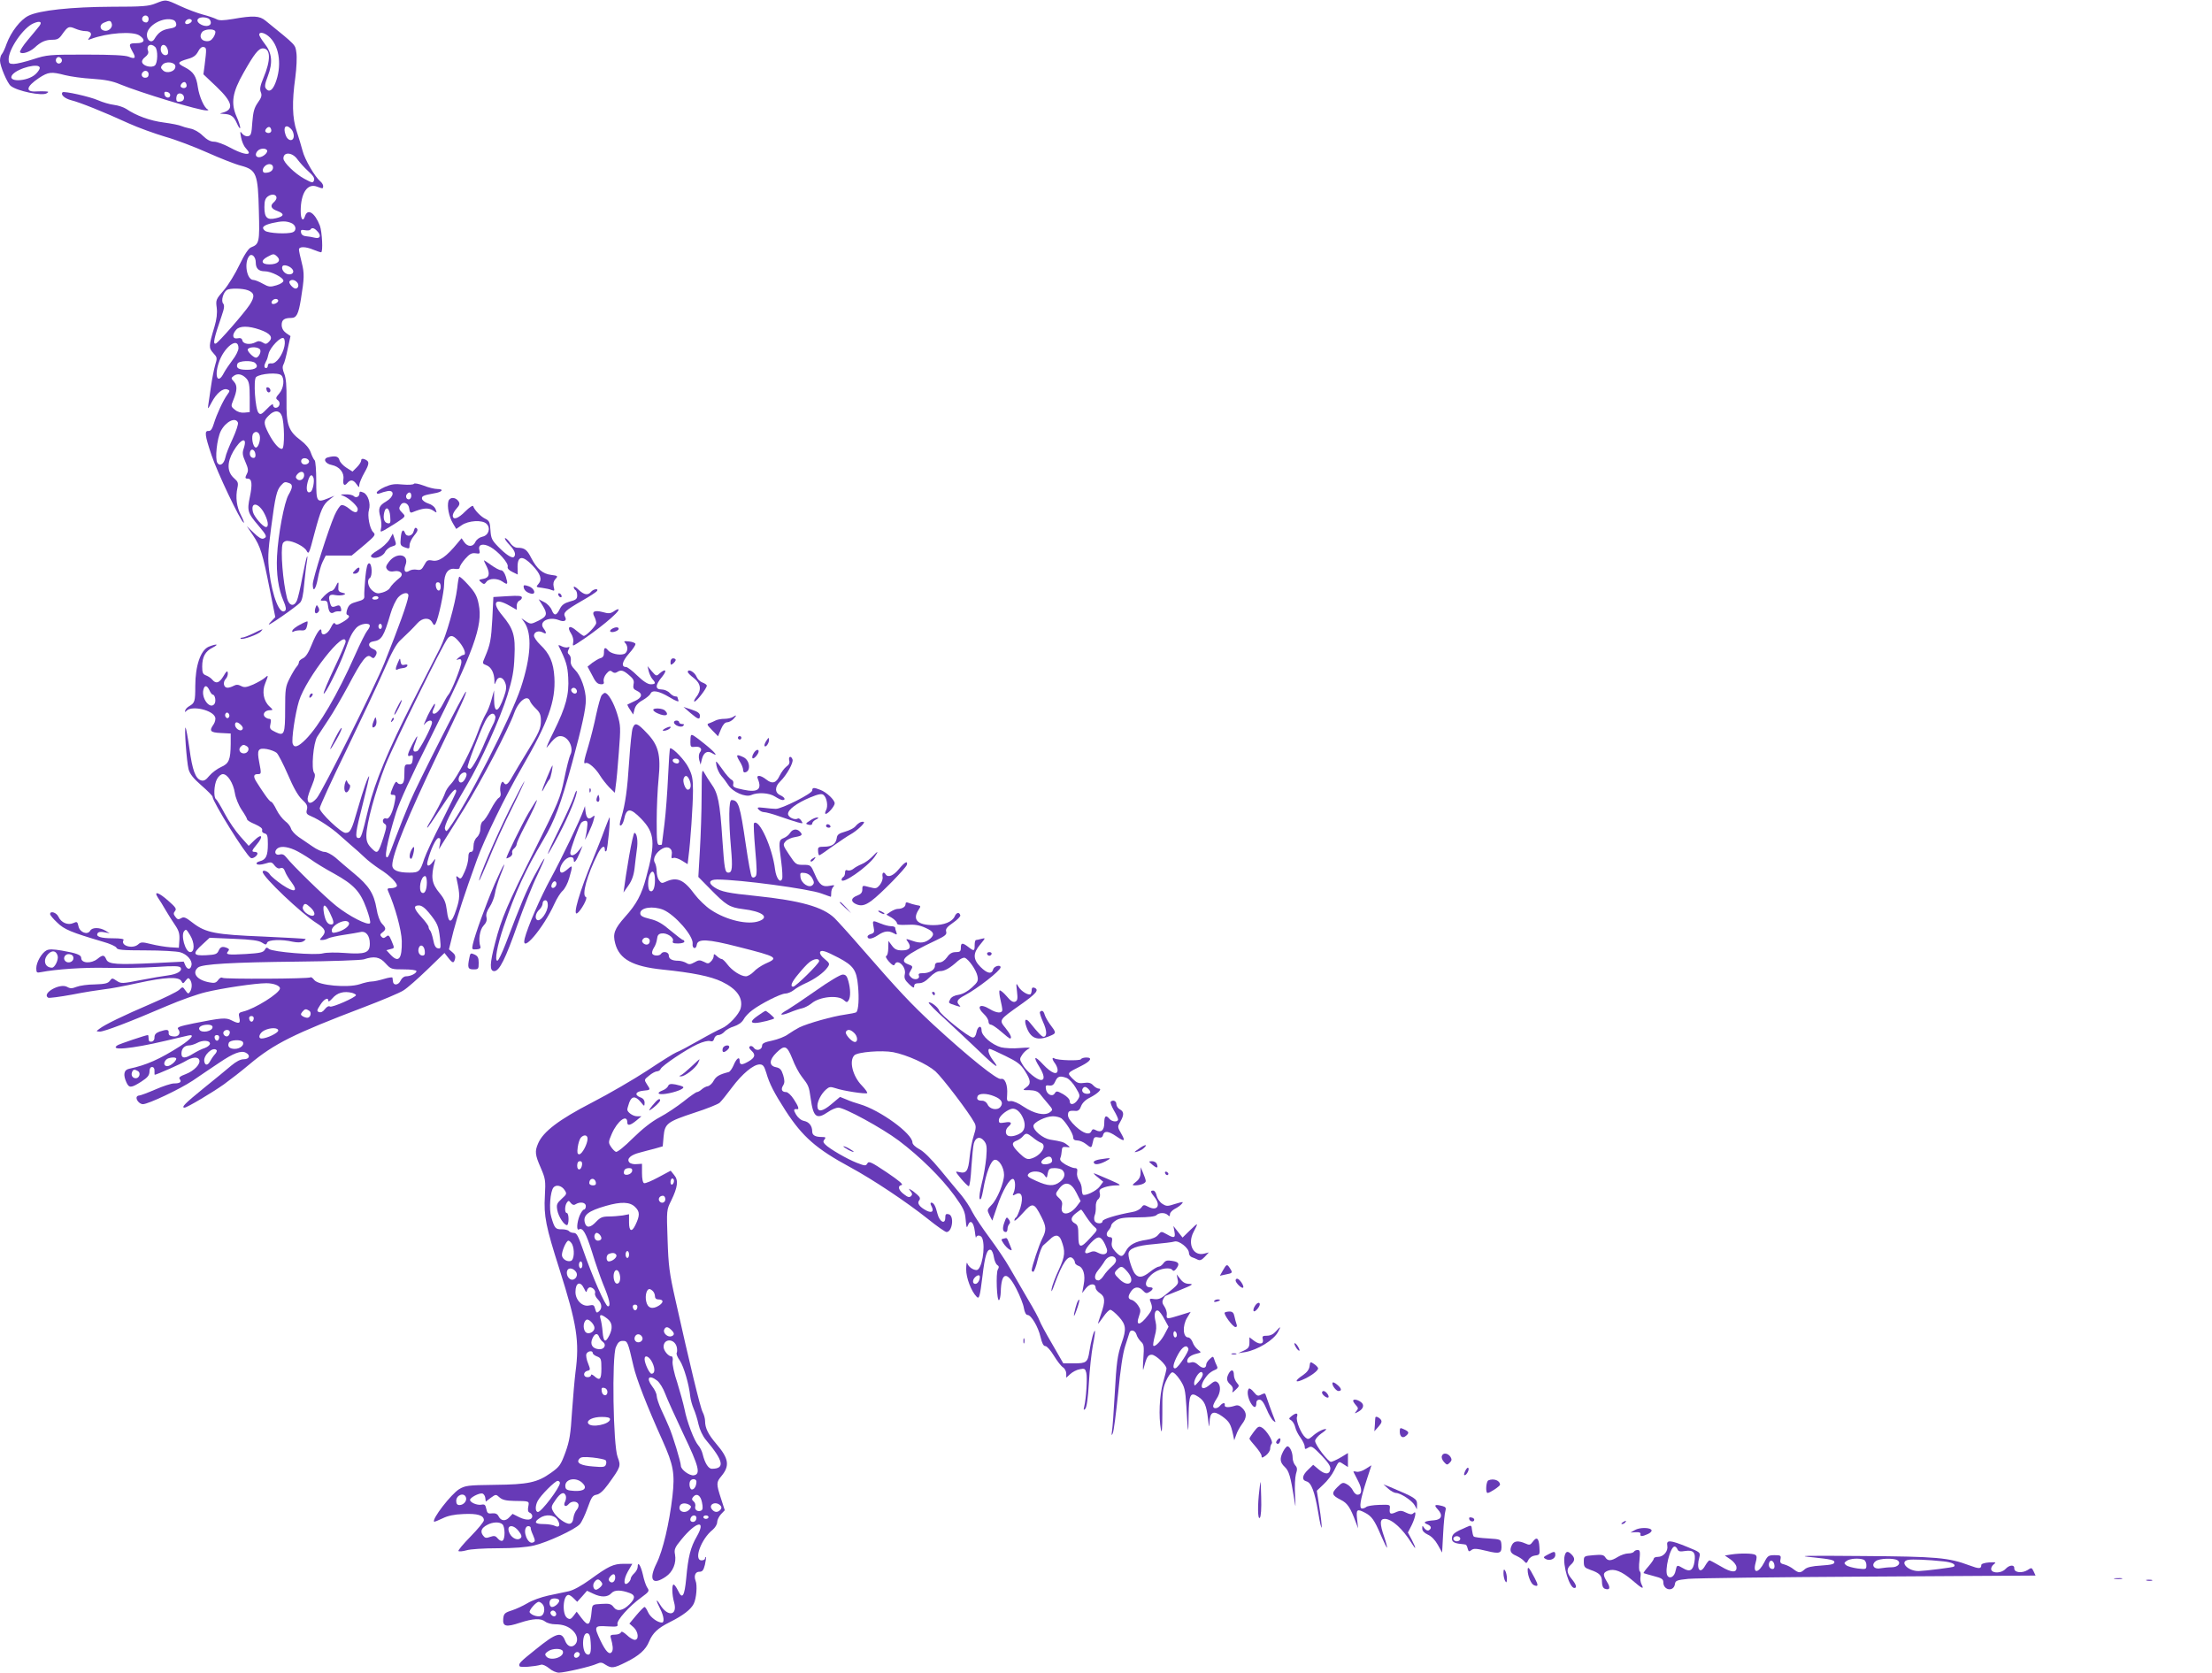 <?xml version="1.0" standalone="no"?>
<!DOCTYPE svg PUBLIC "-//W3C//DTD SVG 20010904//EN"
 "http://www.w3.org/TR/2001/REC-SVG-20010904/DTD/svg10.dtd">
<svg version="1.0" xmlns="http://www.w3.org/2000/svg"
 width="1280pt" height="968pt" viewBox="0 0 1280 968"
 preserveAspectRatio="xMidYMid meet">
<g transform="translate(0,968) scale(0.1,-0.1)"
fill="#673ab7" stroke="none">
<path d="M900 9660 c-39 -16 -75 -19 -252 -19 -236 -1 -421 -21 -483 -52 -47
-23 -101 -93 -127 -163 -9 -27 -22 -54 -28 -60 -5 -5 -10 -22 -10 -37 0 -31
42 -130 62 -146 36 -30 182 -60 208 -43 13 8 12 10 -5 11 -11 1 -35 1 -52 0
-69 -5 -63 27 13 78 54 35 70 37 151 16 32 -8 103 -18 158 -21 73 -5 116 -13
160 -32 117 -48 461 -153 500 -151 11 0 14 3 7 6 -20 8 -49 74 -57 128 -9 65
-26 90 -76 116 -46 23 -43 30 18 48 31 8 47 20 59 42 9 19 21 29 32 27 18 -4
18 -8 6 -106 l-7 -52 77 -73 c93 -89 102 -132 31 -150 -16 -4 -14 -5 7 -6 44
-2 60 -12 79 -55 10 -23 19 -34 19 -25 0 9 -9 38 -21 64 -34 78 -25 140 41
255 61 108 86 140 111 140 46 0 47 -68 3 -172 -18 -43 -22 -63 -15 -81 8 -19
4 -32 -17 -61 -21 -30 -27 -53 -32 -114 -4 -66 -8 -77 -24 -80 -11 -3 -26 4
-34 14 -13 17 -14 15 -7 -21 4 -22 15 -49 26 -61 10 -11 19 -23 19 -27 0 -17
-48 -4 -107 28 -35 19 -77 35 -94 35 -21 0 -41 11 -66 35 -21 21 -50 37 -72
41 -20 4 -44 11 -53 15 -10 5 -55 14 -100 20 -79 10 -159 39 -218 79 -14 9
-45 20 -70 23 -25 3 -66 15 -93 27 -48 21 -196 54 -205 46 -13 -14 12 -36 50
-46 49 -12 187 -67 333 -134 55 -25 150 -59 210 -77 61 -17 171 -59 245 -92
74 -33 162 -68 195 -76 89 -24 98 -47 103 -263 5 -179 2 -191 -44 -209 -15 -5
-38 -39 -68 -101 -24 -51 -65 -118 -91 -148 -45 -52 -47 -56 -41 -100 4 -33 0
-67 -13 -111 -34 -113 -34 -122 -7 -152 23 -25 24 -28 11 -70 -7 -24 -18 -80
-24 -123 -6 -44 -13 -92 -16 -109 -4 -26 -1 -23 20 17 28 53 66 84 91 74 15
-6 15 -8 0 -29 -25 -34 -63 -117 -78 -167 -10 -32 -18 -45 -31 -44 -25 2 -22
-24 17 -140 33 -99 166 -379 186 -391 5 -3 -2 16 -15 42 -26 50 -33 105 -21
160 6 28 3 36 -19 55 -41 36 -43 90 -5 156 44 75 83 87 61 19 -10 -28 -8 -41
9 -80 16 -36 18 -51 10 -66 -13 -26 -13 -31 4 -31 24 0 27 -33 12 -105 -17
-81 -13 -93 48 -165 50 -59 54 -68 30 -77 -10 -4 -30 8 -55 33 l-41 39 36 -53
c43 -64 56 -105 97 -313 l32 -160 -29 -31 c-21 -23 -4 -14 63 32 51 35 100 72
109 82 12 12 19 46 24 105 5 49 11 106 15 128 4 22 5 38 2 35 -3 -3 -15 -56
-27 -118 -11 -62 -26 -124 -32 -138 -17 -37 -45 -31 -57 14 -24 93 -39 279
-25 316 3 9 15 16 25 16 36 0 100 -33 113 -57 12 -24 15 -18 45 98 38 142 50
169 88 198 l28 22 -39 -16 c-63 -25 -66 -20 -66 103 0 59 -4 112 -9 118 -6 5
-16 26 -23 46 -8 23 -30 49 -58 70 -71 53 -84 90 -82 231 1 85 -3 129 -13 154
-10 24 -12 40 -5 53 6 10 17 52 25 92 l16 73 -26 18 c-16 12 -25 28 -25 47 0
29 15 40 55 40 31 0 42 22 56 107 20 124 21 150 5 213 -9 34 -16 68 -16 76 0
18 38 18 83 -1 20 -8 40 -15 45 -15 12 0 6 118 -7 154 -29 75 -71 102 -86 55
-11 -35 -25 -19 -25 29 0 105 39 163 94 142 35 -13 36 -13 36 4 0 7 -8 20 -17
27 -31 26 -90 127 -102 176 -7 26 -22 77 -34 113 -26 77 -28 170 -8 313 7 53
10 117 6 142 -7 48 2 39 -178 185 -35 29 -71 31 -190 10 -57 -9 -79 -10 -96 0
-12 6 -47 18 -78 26 -30 8 -89 30 -130 49 -86 40 -82 39 -143 15z m-40 -90 c0
-11 -6 -20 -14 -20 -18 0 -29 16 -21 30 11 18 35 11 35 -10z m344 4 c9 -3 16
-15 16 -25 0 -23 -37 -26 -65 -6 -33 25 5 48 49 31z m-200 -10 c9 -3 16 -15
16 -25 0 -14 -10 -20 -42 -25 -40 -7 -62 -22 -84 -59 -15 -27 -44 -12 -44 23
0 54 96 108 154 86z m106 -4 c0 -12 -28 -25 -36 -17 -9 9 6 27 22 27 8 0 14
-5 14 -10z m-882 -30 c-7 -10 -37 -45 -66 -80 -29 -34 -49 -66 -46 -72 9 -14
55 0 84 26 36 34 64 46 104 46 28 0 39 6 57 33 32 44 37 47 75 31 18 -8 44
-14 58 -14 31 0 42 -16 24 -37 -11 -15 -11 -16 7 -9 96 36 245 47 283 20 36
-25 28 -44 -18 -44 -45 0 -47 -5 -23 -49 22 -37 15 -45 -23 -29 -20 8 -96 12
-249 12 -211 0 -223 -1 -303 -27 -46 -15 -96 -27 -113 -27 -25 0 -29 4 -29 27
0 60 86 184 144 208 37 16 52 9 34 -15z m418 15 c9 -21 -15 -47 -40 -43 -30 4
-33 36 -4 47 32 14 38 13 44 -4z m599 -45 c4 -6 -1 -22 -10 -36 -12 -18 -23
-24 -43 -22 -30 3 -41 30 -22 53 14 17 66 20 75 5z m319 -39 c55 -57 67 -167
29 -263 -17 -42 -36 -53 -53 -32 -10 11 -8 27 10 74 30 79 24 134 -19 188 -17
22 -31 45 -31 51 0 21 36 11 64 -18z m-666 -53 c17 -17 15 -93 -2 -107 -18
-15 -66 -4 -73 17 -4 8 3 22 17 32 15 12 21 23 17 35 -13 32 16 48 41 23z m71
-10 c5 -13 5 -27 1 -32 -15 -15 -40 3 -40 29 0 32 27 34 39 3z m-613 -59 c10
-17 -13 -36 -27 -22 -12 12 -4 33 11 33 5 0 12 -5 16 -11z m659 -44 c0 -29
-50 -44 -72 -22 -14 13 -14 19 -3 32 19 23 75 16 75 -10z m-785 -8 c0 -8 -11
-24 -24 -36 -48 -45 -170 -48 -134 -3 33 39 158 70 158 39z m630 -37 c0 -13
-7 -20 -20 -20 -19 0 -27 20 -13 33 13 14 33 6 33 -13z m220 -66 c0 -14 -21
-19 -33 -7 -9 9 13 34 24 27 5 -3 9 -12 9 -20z m-95 -54 c0 -22 -29 -18 -33 3
-3 14 1 18 15 15 10 -2 18 -10 18 -18z m80 -15 c0 -13 -8 -21 -22 -23 -17 -3
-23 2 -23 16 0 10 3 22 7 26 13 13 38 1 38 -19z m505 -191 c0 -14 -21 -19 -33
-7 -9 9 13 34 24 27 5 -3 9 -12 9 -20z m114 10 c9 -8 16 -26 16 -40 0 -35 -35
-32 -47 4 -17 47 1 67 31 36z m-139 -123 c8 -13 -23 -41 -46 -41 -21 0 -25 20
-7 38 14 14 44 16 53 3z m176 -53 c13 -18 41 -49 63 -69 28 -25 38 -40 33 -53
-6 -16 -11 -15 -57 10 -53 29 -120 94 -120 117 0 40 52 36 81 -5z m-141 -47
c0 -19 -18 -31 -46 -31 -17 0 -18 22 -2 38 19 19 48 15 48 -7z m20 -176 c0 -7
-7 -18 -15 -25 -24 -20 -17 -38 20 -51 43 -16 40 -31 -8 -42 -51 -12 -67 3
-67 64 0 37 5 51 21 63 23 16 49 11 49 -9z m84 -145 c29 -11 35 -44 10 -54
-31 -12 -140 -6 -160 8 -24 19 -12 32 41 45 54 12 79 13 109 1z m150 -46 c27
-26 20 -47 -11 -40 -16 4 -39 8 -53 9 -15 1 -26 9 -28 21 -3 15 1 18 22 14 15
-3 29 -1 32 3 8 13 21 11 38 -7z m-354 -183 c0 -35 17 -51 52 -51 37 0 108
-36 108 -55 0 -8 -17 -19 -40 -26 -36 -11 -45 -10 -79 9 -21 12 -46 22 -55 22
-38 0 -55 100 -24 138 15 18 38 -4 38 -37z m125 33 c23 -23 2 -44 -46 -44 -47
0 -53 22 -11 44 35 19 37 19 57 0z m86 -71 c16 -19 -2 -37 -29 -29 -21 7 -36
32 -27 46 7 11 42 1 56 -17z m29 -78 c12 -14 6 -35 -10 -35 -14 0 -41 31 -35
41 9 14 31 11 45 -6z m-285 -45 c38 -15 41 -36 9 -85 -31 -47 -180 -218 -195
-223 -19 -7 -11 31 34 161 15 43 17 60 8 71 -13 15 1 65 22 78 17 11 91 10
122 -2z m175 -60 c0 -12 -28 -25 -36 -17 -9 9 6 27 22 27 8 0 14 -5 14 -10z
m-106 -168 c60 -21 78 -44 53 -69 -14 -15 -21 -16 -37 -5 -15 9 -26 10 -40 2
-31 -17 -71 -12 -77 8 -3 14 -11 18 -29 14 -29 -5 -33 21 -7 50 20 23 71 23
137 0z m142 -95 c-10 -51 -48 -103 -74 -100 -14 2 -22 -3 -22 -12 0 -8 -4 -15
-10 -15 -13 0 -13 15 -1 38 6 9 12 29 15 44 8 37 73 105 88 90 6 -6 8 -25 4
-45z m-266 -12 c0 -13 -15 -44 -34 -68 -19 -25 -42 -59 -51 -76 -33 -66 -56
-24 -30 57 29 93 115 158 115 87z m126 -10 c6 -15 -11 -45 -25 -45 -16 1 -53
39 -47 49 11 17 66 14 72 -4z m-29 -76 c23 -23 2 -39 -47 -39 -50 0 -66 10
-56 35 7 18 86 21 103 4z m-50 -91 c14 -16 18 -37 18 -106 l0 -87 -31 -3 c-19
-2 -40 4 -55 17 -23 18 -23 21 -10 53 24 58 25 87 5 109 -18 20 -18 21 -1 34
22 16 50 10 74 -17z m201 20 c20 -20 14 -75 -12 -105 -21 -24 -22 -29 -8 -39
18 -13 10 -44 -13 -44 -8 0 -15 7 -15 16 0 10 -12 2 -35 -22 -31 -32 -38 -36
-49 -23 -19 20 -31 193 -14 207 26 21 128 28 146 10z m3 -235 c15 -39 17 -185
2 -190 -16 -6 -50 33 -79 89 -30 59 -30 73 1 103 32 33 63 32 76 -2z m-254
-39 c3 -8 -11 -50 -30 -92 -20 -42 -40 -92 -43 -110 -8 -37 -31 -53 -46 -31
-15 23 -3 140 20 185 28 54 85 83 99 48z m126 -75 c6 -24 -8 -69 -22 -69 -18
0 -30 68 -14 83 13 14 31 7 36 -14z m-25 -107 c2 -14 -2 -22 -11 -22 -17 0
-26 19 -19 38 7 19 27 9 30 -16z m310 -39 c5 -17 -26 -29 -40 -15 -6 6 -7 15
-3 22 9 14 37 9 43 -7z m-28 -83 c0 -24 -26 -38 -42 -22 -8 8 -8 15 2 27 18
21 40 19 40 -5z m54 -15 c7 -19 -4 -74 -16 -81 -21 -13 -29 13 -18 55 11 42
24 52 34 26z m-140 -31 c21 -8 20 -26 -4 -67 -25 -42 -61 -233 -67 -356 -5
-102 8 -191 38 -260 14 -32 16 -48 9 -55 -30 -29 -74 80 -92 226 -9 74 -8 109
11 255 24 182 32 217 58 245 18 20 23 21 47 12z m-149 -167 c26 -46 33 -87 14
-87 -17 0 -68 59 -75 86 -15 58 27 58 61 1z"/>
<path d="M1542 7426 c1 -10 8 -17 13 -17 15 1 12 24 -3 29 -9 3 -13 -2 -10
-12z"/>
<path d="M1897 7033 c-30 -8 -15 -37 23 -44 44 -9 73 -44 67 -82 -4 -33 6 -43
23 -22 18 21 35 19 53 -7 15 -21 16 -21 16 -4 1 11 14 43 30 71 30 53 30 66
-1 78 -12 4 -18 1 -18 -8 0 -8 -11 -25 -25 -39 l-25 -25 -35 22 c-19 12 -38
32 -41 45 -6 22 -25 26 -67 15z"/>
<path d="M2395 6880 c-3 -5 -31 -7 -64 -4 -46 5 -67 2 -104 -14 -26 -12 -47
-26 -47 -33 0 -7 7 -8 18 -4 9 4 29 10 45 13 42 7 37 -33 -7 -59 -43 -25 -49
-41 -35 -91 6 -23 8 -52 4 -65 -5 -22 -4 -23 17 -12 13 7 46 28 75 46 51 34
51 35 32 54 -21 21 -23 28 -10 47 14 23 46 10 49 -21 3 -22 7 -27 20 -21 58
24 90 27 116 11 25 -17 25 -17 17 5 -5 14 -22 28 -42 34 -19 6 -35 18 -37 27
-3 16 8 21 70 32 47 7 60 25 19 25 -17 0 -53 9 -80 20 -30 11 -53 15 -56 10z
m-15 -70 c0 -11 -7 -20 -15 -20 -15 0 -21 21 -8 33 12 13 23 7 23 -13z m-122
-119 c3 -37 1 -42 -15 -39 -20 4 -28 28 -19 65 10 37 31 22 34 -26z"/>
<path d="M2080 6825 c0 -20 -20 -29 -33 -16 -6 6 -27 11 -46 10 -34 0 -35 -1
-11 -10 31 -13 80 -58 80 -75 0 -25 -19 -24 -49 2 -18 15 -38 24 -47 20 -8 -3
-25 -29 -38 -58 -36 -82 -126 -366 -126 -399 0 -51 17 -31 29 32 6 34 18 78
28 98 l18 36 75 0 75 0 71 59 c67 57 69 61 53 77 -20 20 -34 96 -24 128 11 36
-5 88 -31 100 -19 8 -24 8 -24 -4z"/>
<path d="M2595 6780 c-9 -30 3 -91 26 -129 l19 -32 31 21 c39 28 121 33 145 8
25 -25 11 -67 -25 -74 -17 -4 -33 -16 -40 -30 -13 -30 -44 -31 -65 -1 l-15 22
-21 -25 c-67 -82 -110 -112 -148 -104 -27 5 -32 2 -47 -26 -14 -26 -21 -31
-43 -27 -14 3 -34 0 -43 -6 -25 -16 -35 -1 -23 32 25 64 -51 79 -96 19 -18
-24 -19 -32 -9 -44 8 -10 22 -14 40 -10 36 7 57 -16 34 -36 -31 -25 -50 -45
-60 -62 -5 -9 -24 -20 -42 -25 -26 -8 -37 -6 -58 11 -25 20 -34 61 -15 73 16
10 13 85 -4 85 -10 0 -16 -23 -22 -82 -4 -46 -7 -93 -6 -105 2 -19 -5 -25 -42
-35 -37 -10 -47 -18 -56 -42 -7 -21 -7 -32 0 -34 19 -7 10 -20 -27 -42 -27
-16 -38 -18 -44 -9 -5 9 -13 1 -25 -24 -18 -38 -54 -52 -54 -21 0 32 -28 -6
-56 -76 -18 -46 -34 -71 -50 -79 -13 -6 -24 -16 -24 -22 0 -7 -6 -20 -14 -28
-8 -9 -26 -39 -40 -67 -24 -47 -26 -63 -26 -175 0 -149 -5 -160 -55 -136 -33
16 -36 20 -30 47 5 23 3 30 -8 30 -8 0 -19 6 -26 13 -13 17 4 37 32 37 18 0
18 2 -5 23 -33 31 -43 86 -23 133 19 47 19 51 -3 31 -10 -9 -40 -26 -66 -38
-40 -17 -52 -19 -71 -9 -17 9 -28 9 -43 1 -11 -6 -27 -11 -35 -11 -23 0 -29
31 -11 51 9 9 14 26 12 36 -2 14 -8 9 -25 -20 -24 -40 -43 -46 -64 -21 -7 9
-23 20 -36 25 -19 7 -23 16 -23 51 0 57 18 89 60 110 41 21 24 24 -23 5 -46
-20 -77 -110 -77 -227 0 -89 -3 -98 -34 -116 -11 -6 -22 -17 -24 -25 -4 -11
-2 -12 9 -1 32 30 151 2 164 -39 4 -10 -1 -29 -9 -41 -27 -38 -20 -47 41 -50
l58 -3 0 -60 c-1 -92 -10 -114 -56 -134 -22 -10 -53 -33 -68 -51 -20 -25 -32
-31 -48 -26 -32 10 -50 59 -67 185 -9 63 -19 117 -22 120 -9 8 6 -197 17 -240
7 -27 27 -53 74 -94 36 -31 65 -61 65 -66 0 -28 192 -337 221 -354 11 -7 39
12 39 26 0 5 -7 9 -15 9 -21 0 -19 7 10 42 40 47 32 68 -11 27 l-35 -34 -49
55 c-27 30 -68 90 -90 132 -22 42 -45 80 -50 83 -15 9 -12 83 5 115 9 18 24
30 35 30 27 0 60 -52 69 -109 4 -27 21 -70 39 -97 18 -26 32 -51 32 -56 0 -5
21 -18 46 -28 31 -14 44 -25 41 -34 -3 -8 2 -16 14 -19 16 -4 19 -14 19 -62 0
-68 -11 -90 -46 -99 -16 -4 -23 -11 -18 -16 6 -6 24 -5 48 2 35 11 39 10 55
-11 11 -14 23 -20 34 -15 12 4 20 -1 27 -21 5 -14 22 -42 37 -61 41 -55 17
-62 -53 -15 -32 22 -65 49 -72 60 -11 19 -42 30 -42 15 0 -28 224 -241 313
-297 50 -32 57 -49 30 -79 -15 -17 -15 -18 1 -18 10 0 26 4 36 10 10 5 51 14
91 20 39 6 82 13 94 16 32 8 55 -20 55 -67 0 -53 -25 -63 -145 -54 -51 4 -106
3 -125 -2 -45 -13 -292 8 -313 25 -13 11 -17 10 -25 -5 -9 -15 -28 -19 -109
-24 -106 -6 -120 -4 -103 16 8 9 6 14 -6 19 -27 11 -39 7 -49 -16 -9 -20 -19
-23 -72 -26 -77 -4 -81 9 -21 63 l41 38 140 -6 c102 -4 145 -10 163 -22 22
-14 25 -14 30 0 7 17 84 20 148 5 26 -5 46 -5 59 1 10 6 17 12 15 15 -3 2
-112 8 -244 14 -277 11 -334 22 -408 79 -42 33 -53 37 -68 27 -16 -9 -22 -7
-33 8 -12 15 -12 22 -2 34 10 12 3 22 -38 58 -57 51 -88 60 -61 19 10 -14 30
-47 45 -73 15 -26 40 -65 55 -87 21 -31 26 -49 24 -85 l-3 -45 -50 3 c-27 2
-77 10 -109 18 -52 13 -61 13 -76 -1 -32 -29 -105 -8 -85 25 4 6 -17 10 -62
10 -71 0 -100 10 -88 29 4 8 19 10 38 6 l32 -6 -25 15 c-33 20 -77 20 -88 0
-15 -27 -61 -10 -68 26 -6 26 -8 28 -30 18 -31 -14 -70 2 -86 37 -11 24 -48
36 -48 15 0 -6 18 -28 41 -49 40 -40 82 -57 265 -111 40 -11 75 -27 78 -35 4
-12 33 -15 168 -15 90 0 180 -5 201 -11 39 -11 71 -47 65 -75 -5 -26 -23 -27
-35 -2 l-10 23 -159 -8 c-229 -11 -277 -8 -289 21 -12 27 -20 28 -52 2 -36
-28 -93 -25 -93 6 0 18 -27 28 -113 43 -49 8 -73 9 -88 1 -28 -15 -59 -69 -59
-103 0 -26 3 -28 27 -23 88 17 247 28 378 25 83 -2 211 0 286 5 108 7 138 6
144 -4 12 -19 -20 -38 -74 -45 -25 -3 -96 -15 -158 -27 -107 -21 -112 -21
-138 -4 -25 17 -27 17 -40 -1 -11 -14 -28 -18 -87 -20 -40 0 -87 -7 -105 -14
-26 -10 -36 -11 -55 0 -43 23 -149 -39 -109 -63 5 -3 67 5 138 18 70 14 155
27 188 31 33 3 120 20 193 36 155 34 236 38 251 12 9 -17 11 -17 25 2 14 17
17 18 26 5 13 -19 12 -51 -1 -70 -8 -13 -12 -12 -26 8 -16 23 -16 23 -37 3
-12 -11 -86 -47 -165 -81 -154 -66 -264 -119 -296 -144 -20 -15 -20 -15 3 -16
26 0 173 56 387 148 77 33 178 69 225 80 94 23 288 52 351 52 42 0 79 -14 79
-30 0 -27 -145 -118 -213 -134 -25 -6 -28 -10 -22 -36 8 -34 -2 -37 -45 -15
-33 17 -57 15 -218 -17 -83 -17 -100 -23 -91 -34 18 -22 3 -46 -28 -42 -20 2
-28 8 -27 21 2 20 -11 21 -53 7 -21 -8 -29 -17 -29 -33 1 -13 -6 -23 -16 -25
-13 -2 -18 3 -18 17 0 12 -2 21 -4 21 -12 0 -163 -51 -176 -59 -50 -33 80 -21
275 25 61 14 120 28 133 31 42 10 22 -17 -45 -61 -119 -76 -196 -110 -295
-131 -31 -6 -37 -34 -16 -80 15 -32 27 -32 85 5 37 24 47 36 48 58 0 17 5 27
15 27 9 0 15 -9 14 -22 0 -13 0 -23 1 -23 10 0 155 64 180 80 38 23 71 26 78
6 9 -23 -29 -63 -78 -82 -33 -12 -42 -20 -35 -29 13 -16 2 -25 -33 -25 -16 0
-65 -16 -108 -35 -44 -19 -87 -35 -94 -35 -8 0 -15 -6 -15 -13 0 -17 20 -37
37 -37 31 0 214 87 288 136 44 30 113 77 154 104 81 55 126 72 153 58 29 -14
22 -38 -11 -38 -20 0 -44 -13 -73 -37 -24 -21 -97 -80 -161 -132 -106 -86
-131 -111 -109 -111 14 0 159 86 228 135 36 26 103 78 148 116 142 119 256
176 661 330 105 40 208 83 229 97 22 13 84 68 139 121 l99 96 22 -28 c26 -33
32 -33 39 -6 4 15 -1 27 -15 38 l-20 17 26 105 c26 98 61 206 136 414 40 113
166 372 261 535 151 261 195 382 187 520 -5 86 -27 137 -82 189 -20 19 -36 43
-36 52 0 22 26 32 51 19 22 -13 24 -3 4 24 -29 39 31 70 90 47 30 -12 47 -3
35 19 -13 24 0 37 99 94 44 25 82 50 86 56 10 16 -21 12 -35 -5 -18 -22 -40
-18 -72 12 -15 15 -28 22 -28 15 0 -6 5 -14 10 -17 6 -3 10 -17 10 -31 0 -20
-7 -26 -42 -35 -32 -9 -47 -20 -58 -42 -20 -41 -33 -43 -47 -8 -6 16 -25 37
-43 46 l-33 17 22 -35 c31 -50 27 -64 -23 -89 -43 -21 -45 -21 -72 -4 l-27 18
17 -23 c46 -67 39 -200 -20 -379 -58 -174 -317 -681 -417 -815 -14 -18 -16
-19 -22 -3 -7 18 31 93 128 257 76 127 192 384 233 517 29 95 38 141 41 225 6
121 -6 160 -70 237 -64 76 -43 105 41 57 l42 -24 0 24 c0 12 7 25 15 29 8 3
15 11 15 18 0 10 -19 12 -82 8 l-83 -5 -6 -125 c-7 -124 -12 -150 -43 -223
-16 -37 -16 -37 9 -47 27 -10 45 -44 46 -88 0 -27 0 -27 10 -4 12 31 41 25 53
-11 8 -21 6 -41 -8 -80 -33 -93 -56 -99 -57 -14 l0 52 -15 -54 c-8 -30 -23
-68 -34 -85 -10 -17 -31 -64 -45 -104 -36 -99 -119 -260 -154 -297 -16 -16
-32 -41 -36 -55 -7 -24 -63 -130 -93 -177 -8 -13 -12 -23 -9 -23 3 0 37 50 76
110 64 99 91 129 91 100 0 -6 -38 -83 -83 -173 -46 -89 -92 -187 -102 -217
-24 -74 -30 -80 -86 -80 -67 0 -99 14 -99 43 0 63 90 282 262 642 138 287 170
357 164 362 -6 6 -280 -533 -325 -640 -23 -54 -59 -145 -81 -203 -21 -58 -41
-108 -44 -111 -28 -29 -8 81 46 255 18 58 92 220 198 430 252 505 306 652 280
775 -9 47 -21 69 -61 113 -26 29 -50 50 -52 46 -3 -4 -8 -33 -11 -64 -12 -95
-64 -279 -99 -348 -18 -36 -89 -175 -158 -310 -140 -275 -220 -467 -256 -615
-39 -162 -43 -175 -58 -175 -22 0 -19 29 25 200 21 85 38 156 36 157 -5 6 -34
-77 -67 -192 -34 -119 -42 -135 -70 -135 -25 0 -149 118 -149 142 0 11 69 162
154 336 84 174 182 382 217 462 45 104 72 154 97 176 46 43 70 67 98 98 29 32
69 34 85 4 10 -18 13 -19 20 -6 16 29 49 182 49 228 0 61 23 93 61 88 19 -3
29 0 29 8 0 7 14 30 32 50 25 28 37 35 60 32 24 -4 27 -2 22 19 -9 32 20 41
63 18 45 -25 106 -93 101 -114 -3 -10 6 -21 27 -31 l31 -15 -1 45 c0 64 29 67
85 9 48 -50 59 -82 36 -108 -16 -18 -15 -19 21 -23 21 -3 46 -8 56 -13 16 -6
17 -4 11 19 -4 18 -1 33 10 45 16 17 15 19 -25 24 -49 6 -82 35 -115 98 -24
48 -39 59 -79 59 -15 0 -32 11 -45 31 -12 16 -25 28 -28 24 -3 -3 9 -20 26
-38 30 -31 40 -56 26 -70 -11 -10 -46 13 -91 59 -37 38 -42 49 -45 96 -3 46
-6 54 -30 66 -26 12 -63 51 -70 73 -2 6 -22 -7 -45 -30 -42 -43 -73 -53 -73
-24 0 9 10 27 22 40 17 19 20 28 12 41 -17 26 -51 27 -59 2z m-45 -496 c0 -31
-23 -28 -28 4 -2 15 2 22 12 22 11 0 16 -9 16 -26z m-187 -54 c-5 -39 -56
-180 -138 -385 -55 -137 -359 -745 -392 -784 -30 -35 -53 -36 -53 -3 0 9 11
44 25 76 18 44 21 63 13 73 -18 22 -5 174 18 210 10 16 40 61 65 99 26 38 77
127 115 197 79 150 107 185 130 166 13 -10 17 -10 25 2 14 22 11 34 -13 44
-31 13 -29 39 2 43 48 7 61 28 99 158 11 39 32 83 46 98 26 28 62 32 58 6z
m-173 -10 c0 -5 -9 -10 -21 -10 -11 0 -17 5 -14 10 3 6 13 10 21 10 8 0 14 -4
14 -10z m-50 -162 c0 -6 -7 -19 -15 -28 -8 -9 -40 -72 -70 -140 -103 -232
-208 -410 -286 -489 -43 -43 -66 -51 -75 -26 -9 22 14 176 36 248 42 135 270
425 270 343 0 -7 -29 -76 -65 -151 -36 -76 -64 -143 -62 -148 5 -15 90 156
121 241 31 88 42 110 69 140 22 23 77 31 77 10z m70 -3 c0 -8 -4 -15 -10 -15
-5 0 -10 7 -10 15 0 8 5 15 10 15 6 0 10 -7 10 -15z m449 -92 c29 -35 41 -73
23 -73 -5 0 -17 -7 -28 -16 -16 -13 -16 -15 -1 -10 12 4 17 0 17 -15 0 -25
-56 -168 -75 -189 -7 -8 -22 -34 -34 -58 -21 -40 -45 -61 -57 -49 -3 3 0 15 6
27 6 12 9 24 6 27 -2 3 -21 -28 -41 -68 -19 -41 -28 -64 -19 -51 17 23 44 30
44 11 0 -23 -72 -160 -86 -166 -25 -9 -28 5 -11 47 21 55 13 50 -18 -10 -29
-57 -31 -72 -9 -63 12 5 15 0 12 -23 -2 -23 -8 -29 -25 -28 -21 1 -23 -4 -23
-53 0 -40 -4 -55 -16 -60 -9 -3 -20 0 -25 8 -6 10 -12 4 -24 -23 -19 -46 -19
-48 1 -48 13 0 15 -7 9 -37 -11 -62 -33 -106 -49 -100 -20 8 -29 -20 -10 -31
13 -7 12 -17 -7 -78 -31 -95 -34 -99 -70 -62 -23 24 -29 40 -29 73 0 66 52
257 110 406 47 120 332 700 361 735 18 22 35 17 68 -23z m-1447 -278 c6 -14
15 -25 19 -25 14 0 21 -41 9 -55 -26 -32 -76 35 -63 84 7 28 21 26 35 -4z
m1855 -62 c3 -10 19 -30 35 -45 22 -21 28 -36 28 -68 0 -46 -10 -69 -85 -190
-29 -47 -64 -106 -79 -132 -27 -49 -39 -57 -52 -36 -11 17 -25 -29 -18 -57 4
-15 0 -26 -9 -32 -9 -4 -30 -35 -47 -68 -17 -33 -38 -64 -46 -68 -8 -4 -14
-23 -14 -41 0 -20 -8 -40 -20 -51 -12 -11 -20 -31 -20 -52 0 -23 -5 -33 -15
-33 -10 0 -15 -10 -15 -34 0 -18 -9 -55 -21 -80 -18 -41 -23 -46 -36 -34 -14
12 -15 10 -9 -17 18 -82 18 -104 -4 -169 -27 -83 -45 -85 -54 -6 -6 47 -14 67
-41 100 -48 57 -53 94 -29 185 5 18 4 18 -11 -2 -22 -31 -39 -29 -31 2 17 68
49 135 63 135 12 0 14 -7 9 -32 l-6 -33 18 30 c11 17 68 109 128 205 100 161
256 459 290 555 25 69 77 108 91 68z m-1742 -93 c-5 -8 -11 -8 -17 -2 -6 6 -7
16 -3 22 5 8 11 8 17 2 6 -6 7 -16 3 -22z m1541 5 c3 -8 -3 -31 -15 -52 -11
-21 -31 -65 -45 -98 -31 -76 -75 -155 -86 -155 -5 0 -11 4 -14 9 -5 8 69 203
101 266 23 45 49 58 59 30z m-1471 -51 c11 -11 13 -20 6 -27 -12 -12 -41 8
-41 29 0 19 15 18 35 -2z m34 -123 c19 -12 6 -41 -18 -41 -23 0 -34 23 -18 39
13 13 18 13 36 2z m172 -38 c9 -8 38 -64 65 -126 32 -75 59 -123 82 -144 28
-26 33 -37 28 -58 -6 -22 -2 -28 27 -40 40 -16 121 -70 162 -108 17 -15 47
-42 68 -60 21 -17 55 -48 75 -67 20 -20 60 -50 87 -68 62 -38 109 -87 101
-101 -4 -6 -19 -11 -33 -11 -20 0 -24 -3 -17 -17 41 -92 77 -226 79 -288 2
-105 -18 -130 -65 -80 l-24 26 22 6 c26 6 26 4 7 50 -13 30 -17 34 -30 23 -13
-10 -18 -11 -28 -1 -9 10 -8 15 6 25 22 17 22 25 -3 51 -12 13 -25 47 -31 86
-15 87 -44 133 -130 204 -40 33 -89 75 -109 93 -21 17 -49 32 -62 32 -14 0
-45 14 -69 31 -24 16 -61 42 -82 56 -20 14 -40 36 -43 48 -3 12 -18 32 -34 43
-15 12 -38 41 -50 66 -12 25 -26 46 -31 46 -5 0 -21 19 -36 41 -16 23 -36 53
-45 68 -23 34 -23 51 2 51 23 0 23 1 10 69 -14 72 -7 84 44 76 22 -4 48 -14
57 -22z m1099 -126 c0 -7 -6 -22 -14 -33 -20 -27 -43 -6 -27 25 13 23 41 29
41 8z m-994 -436 c22 -10 62 -34 90 -53 27 -20 88 -57 136 -83 115 -64 152
-103 188 -201 16 -43 26 -82 21 -87 -14 -14 -121 41 -195 100 -70 56 -254 236
-289 281 -12 16 -24 21 -37 17 -23 -7 -36 11 -20 30 17 20 56 18 106 -4z m764
-188 c0 -44 -13 -69 -29 -59 -22 14 -6 96 19 96 6 0 10 -17 10 -37z m-673
-145 c43 -41 19 -67 -28 -30 -14 12 -20 25 -16 35 8 22 16 21 44 -5z m112 -31
c25 -51 26 -67 7 -67 -21 0 -34 22 -42 68 -9 55 8 55 35 -1z m573 1 c49 -60
56 -76 64 -147 6 -58 5 -63 -12 -59 -13 2 -21 16 -27 48 -5 25 -13 49 -18 55
-5 5 -9 14 -9 21 0 6 -18 31 -40 55 -46 50 -50 69 -16 69 16 0 35 -14 58 -42z
m-462 -63 c0 -17 -34 -41 -72 -50 -23 -6 -28 -4 -28 12 0 21 45 52 78 53 13 0
22 -6 22 -15z m-920 -67 c27 -44 27 -98 1 -98 -29 0 -57 101 -34 123 10 11 12
9 33 -25z m1358 -91 c2 -19 -1 -27 -13 -27 -19 0 -30 24 -21 46 9 23 31 11 34
-19z m-2124 -30 c5 -22 -17 -67 -33 -67 -43 0 -55 46 -21 80 23 23 46 18 54
-13z m91 -12 c0 -22 -31 -33 -47 -17 -17 17 -1 44 24 40 15 -2 23 -10 23 -23z
m1806 -30 c31 -34 34 -35 106 -35 40 0 73 -4 73 -10 0 -13 -34 -30 -60 -30
-12 0 -25 -10 -32 -25 -12 -27 -42 -30 -44 -5 -1 8 -2 18 -3 22 0 4 -22 1 -48
-7 -27 -8 -58 -15 -71 -15 -13 0 -45 -7 -71 -16 -69 -22 -237 -7 -262 24 -9
12 -19 19 -22 16 -8 -9 -496 -11 -509 -3 -7 5 -18 -1 -26 -13 -12 -16 -21 -19
-51 -13 -71 13 -103 54 -65 86 24 20 198 30 579 34 196 2 363 8 380 13 60 20
92 15 126 -23z m-193 -171 c12 -4 22 -9 22 -13 -1 -13 -138 -73 -150 -66 -8 5
-19 -1 -30 -15 -11 -15 -23 -21 -34 -17 -14 5 -13 10 7 41 22 35 47 47 47 24
0 -7 10 -1 23 14 28 33 67 44 115 32z m-249 -103 c16 -10 8 -41 -11 -41 -7 0
-19 4 -27 9 -12 8 -12 12 -2 25 15 18 21 19 40 7z m-321 -48 c-4 -22 -22 -20
-26 1 -2 10 3 16 13 16 10 0 15 -7 13 -17z m-238 -47 c0 -24 -62 -37 -76 -15
-9 15 14 29 49 29 16 0 27 -5 27 -14z m380 -20 c0 -14 -67 -46 -96 -46 -24 0
-13 33 16 47 34 17 80 17 80 -1z m-280 -10 c0 -8 -5 -18 -11 -22 -14 -8 -33
11 -25 25 10 16 36 13 36 -3z m-62 -33 c-4 -22 -22 -20 -26 1 -2 10 3 16 13
16 10 0 15 -7 13 -17z m-53 -33 c0 -8 -14 -19 -30 -25 -17 -5 -46 -20 -66 -32
-47 -30 -69 -30 -69 0 0 28 17 47 45 47 11 0 31 7 45 14 32 18 75 16 75 -4z
m190 10 c11 -17 -15 -40 -46 -40 -31 0 -44 13 -35 35 6 17 71 21 81 5z m-152
-47 c4 -3 0 -15 -10 -25 -9 -10 -21 -28 -27 -39 -13 -26 -30 -27 -34 -1 -6 35
50 87 71 65z m-233 -50 c0 -14 -34 -43 -52 -43 -20 0 -24 20 -6 38 13 13 58
17 58 5z m-221 -72 c17 -11 7 -41 -13 -41 -19 0 -29 17 -22 35 6 17 15 18 35
6z"/>
<path d="M1941 5411 c-42 -82 -39 -90 5 -13 20 35 34 66 31 69 -3 3 -19 -22
-36 -56z"/>
<path d="M1797 5663 c-4 -3 -7 -11 -7 -17 0 -6 5 -5 12 2 6 6 9 14 7 17 -3 3
-9 2 -12 -2z"/>
<path d="M2394 6606 c-7 -29 -41 -36 -50 -11 -11 28 -22 15 -25 -29 -4 -40 -2
-44 24 -54 25 -9 27 -8 27 13 0 13 12 38 26 55 19 22 24 34 16 42 -8 8 -13 3
-18 -16z"/>
<path d="M2253 6557 c-12 -19 -42 -47 -68 -62 -30 -18 -43 -31 -37 -37 17 -17
68 1 80 27 6 13 24 28 39 32 27 8 28 10 17 42 l-11 33 -20 -35z"/>
<path d="M2800 6437 c0 -2 7 -18 16 -35 21 -43 15 -66 -20 -72 -27 -5 -28 -6
-11 -20 15 -13 19 -12 30 3 15 21 63 22 93 1 30 -21 33 -17 19 29 -7 22 -18
37 -28 37 -9 0 -35 14 -57 30 -23 17 -42 29 -42 27z"/>
<path d="M2055 6380 c-17 -18 -17 -20 -1 -20 9 0 19 7 23 15 9 25 -2 27 -22 5z"/>
<path d="M1942 6285 c-6 -14 -18 -25 -25 -25 -7 0 -25 -13 -40 -28 -27 -28
-27 -29 -5 -28 18 1 24 -5 26 -29 4 -37 16 -50 34 -39 7 5 21 7 30 6 12 -2 15
2 11 18 -4 15 -11 19 -22 15 -30 -12 -34 -10 -42 19 -11 39 -3 49 32 42 16 -3
37 -2 46 1 15 6 14 8 -7 13 -20 5 -24 12 -22 33 3 34 -1 34 -16 2z"/>
<path d="M3030 6287 c0 -19 14 -34 38 -41 36 -12 29 27 -8 41 -23 8 -30 8 -30
0z"/>
<path d="M3230 6241 c0 -5 5 -13 10 -16 6 -3 10 -2 10 4 0 5 -4 13 -10 16 -5
3 -10 2 -10 -4z"/>
<path d="M1825 6161 c-8 -26 1 -39 16 -24 8 8 8 17 1 29 -9 16 -10 15 -17 -5z"/>
<path d="M3552 6142 c-20 -13 -31 -14 -65 -4 -48 12 -64 3 -48 -26 6 -11 11
-28 11 -37 0 -16 -57 -75 -72 -75 -4 0 -23 14 -42 30 -39 35 -58 24 -31 -17 9
-14 15 -36 12 -49 -4 -24 -4 -24 22 -8 114 73 252 186 240 198 -2 2 -15 -3
-27 -12z"/>
<path d="M1736 6065 c-22 -11 -42 -27 -44 -34 -3 -9 0 -11 9 -5 7 4 26 7 41 6
22 -2 29 3 34 23 4 14 5 27 3 29 -2 1 -22 -7 -43 -19z"/>
<path d="M3540 6040 c-8 -5 -12 -12 -8 -15 9 -9 48 4 48 16 0 12 -21 11 -40
-1z"/>
<path d="M1465 6014 c-27 -13 -56 -24 -64 -24 -8 0 -12 -3 -8 -6 9 -9 103 25
117 42 15 17 16 18 -45 -12z"/>
<path d="M3618 5959 c19 -20 15 -57 -8 -64 -27 -9 -76 3 -91 21 -17 21 -25 17
-24 -13 0 -19 -6 -28 -21 -32 -11 -3 -32 -16 -47 -27 l-27 -22 23 -43 c24 -49
34 -59 59 -59 11 0 15 6 11 18 -2 10 4 29 15 42 16 19 23 22 34 13 9 -8 19 -9
28 -3 23 15 36 12 70 -17 25 -21 31 -32 26 -53 -4 -22 0 -29 20 -38 35 -16 30
-40 -13 -59 -21 -10 -40 -19 -42 -20 -2 -1 4 -15 15 -30 l18 -28 8 31 c5 20
20 37 47 52 21 12 41 29 45 37 9 24 48 17 110 -20 38 -23 56 -29 52 -19 -3 9
-6 18 -6 20 0 2 -6 4 -13 4 -8 0 -22 9 -32 20 -10 11 -31 20 -47 20 -38 0 -37
25 3 73 31 38 22 51 -14 20 -18 -17 -20 -17 -45 12 l-25 30 7 -30 c4 -16 14
-37 22 -46 20 -22 18 -29 -11 -29 -16 0 -43 17 -77 50 -28 28 -58 50 -65 50
-30 0 -24 31 16 77 23 25 40 51 38 57 -2 6 -19 12 -38 14 -27 3 -32 1 -21 -9z"/>
<path d="M3232 5943 c44 -89 52 -115 56 -183 6 -99 -13 -170 -83 -312 -31 -62
-49 -104 -40 -93 41 52 57 65 78 65 45 0 80 -68 57 -109 -6 -12 -22 -74 -35
-139 -23 -111 -32 -132 -169 -407 -160 -319 -195 -401 -231 -542 -31 -119 -33
-163 -5 -163 30 0 65 71 135 270 35 99 86 228 115 287 61 129 52 125 -19 -7
-47 -89 -74 -153 -165 -392 -21 -54 -42 -98 -48 -98 -17 0 -1 87 36 196 69
203 126 328 229 502 67 113 102 207 168 448 58 214 79 312 79 363 0 60 -29
141 -62 174 -21 21 -28 37 -25 54 2 12 -2 28 -9 34 -10 8 -11 16 -4 30 8 15 7
17 -4 13 -8 -3 -24 0 -36 6 -12 7 -20 8 -18 3z m103 -253 c11 -17 -5 -32 -21
-19 -7 6 -11 15 -8 20 7 12 21 11 29 -1z"/>
<path d="M2303 5847 c-16 -35 -16 -50 -2 -41 7 4 21 7 32 8 11 1 22 6 24 13 3
7 -3 9 -16 6 -15 -4 -20 1 -23 18 -3 23 -3 23 -15 -4z"/>
<path d="M3880 5849 c0 -18 2 -19 15 -9 8 7 15 16 15 21 0 5 -7 9 -15 9 -9 0
-15 -9 -15 -21z"/>
<path d="M3980 5791 c0 -5 16 -21 35 -35 41 -32 46 -69 14 -110 -11 -14 -16
-26 -10 -26 12 0 71 77 71 92 0 5 -11 13 -25 18 -14 5 -29 20 -34 33 -11 28
-51 50 -51 28z"/>
<path d="M3482 5657 c-6 -7 -20 -57 -32 -112 -11 -55 -32 -137 -45 -181 -27
-88 -30 -108 -16 -100 13 8 57 -29 83 -72 12 -20 37 -51 54 -69 l32 -31 5 41
c4 23 12 110 18 193 11 144 11 154 -9 221 -20 66 -53 123 -72 123 -4 0 -12 -6
-18 -13z"/>
<path d="M2300 5589 c-12 -23 -20 -43 -18 -45 3 -2 14 17 26 41 27 56 20 60
-8 4z"/>
<path d="M3995 5554 c46 -39 55 -41 55 -15 0 13 -13 23 -47 34 l-48 16 40 -35z"/>
<path d="M3780 5572 c0 -5 11 -14 25 -20 46 -21 71 -12 43 16 -14 14 -68 16
-68 4z"/>
<path d="M4240 5530 c-8 -5 -30 -10 -48 -10 -18 0 -40 -4 -50 -9 -9 -5 -26
-12 -36 -16 -18 -5 -16 -9 15 -41 l34 -35 17 41 c11 26 23 40 36 40 10 0 27 9
37 20 20 22 18 25 -5 10z"/>
<path d="M2162 5506 c-13 -31 -8 -46 9 -29 6 6 9 21 7 34 -4 24 -5 23 -16 -5z"/>
<path d="M2266 5513 c-6 -14 -5 -15 5 -6 7 7 10 15 7 18 -3 3 -9 -2 -12 -12z"/>
<path d="M3900 5500 c0 -17 41 -33 53 -21 8 8 6 11 -6 11 -9 0 -17 5 -17 10 0
6 -7 10 -15 10 -8 0 -15 -4 -15 -10z"/>
<path d="M3661 5466 c-5 -12 -14 -97 -20 -188 -11 -170 -22 -248 -46 -331 -11
-36 -11 -47 -2 -44 6 2 14 17 18 34 14 69 36 70 100 4 78 -81 83 -138 28 -339
-26 -99 -56 -155 -122 -228 -62 -70 -72 -98 -57 -154 24 -91 101 -133 273
-151 176 -18 279 -39 344 -70 87 -42 124 -94 109 -154 -9 -35 -70 -100 -109
-116 -17 -7 -78 -39 -134 -71 -56 -32 -114 -63 -129 -68 -15 -6 -90 -53 -168
-105 -78 -51 -222 -135 -321 -186 -190 -98 -282 -168 -311 -236 -20 -46 -18
-66 15 -141 27 -63 29 -73 24 -163 -7 -116 6 -179 84 -423 102 -322 117 -418
93 -598 -5 -40 -14 -143 -20 -228 -8 -130 -14 -168 -38 -235 -27 -73 -34 -83
-83 -118 -80 -57 -133 -68 -326 -70 -157 -2 -170 -4 -206 -25 -48 -30 -159
-174 -145 -188 2 -2 24 7 49 19 30 15 67 23 120 25 82 4 119 -7 119 -36 0 -9
-35 -51 -77 -94 -42 -43 -74 -81 -70 -84 4 -4 24 -2 46 4 21 7 102 12 182 12
94 0 167 6 209 16 77 18 237 92 265 123 11 12 31 55 45 94 22 62 29 73 52 77
18 3 40 23 67 60 73 101 75 105 55 158 -26 67 -34 580 -10 636 12 28 21 36 40
36 27 0 29 -3 62 -147 16 -71 78 -231 167 -428 65 -145 73 -192 58 -326 -18
-154 -55 -313 -92 -387 -47 -95 -24 -129 53 -77 42 28 63 80 54 129 -6 29 -1
41 38 88 86 105 145 116 88 16 -36 -62 -50 -118 -61 -241 -10 -106 -23 -125
-47 -73 -10 20 -21 36 -26 36 -11 0 -10 -58 3 -104 21 -76 -37 -85 -81 -13
-26 42 -26 27 0 -23 22 -43 26 -80 10 -80 -26 0 -68 32 -80 60 -7 16 -16 30
-20 30 -5 0 -26 -22 -48 -48 l-40 -48 24 -21 c28 -25 33 -73 7 -73 -9 0 -30
12 -46 28 -20 18 -31 23 -34 15 -3 -7 -18 -13 -35 -13 -23 0 -28 -4 -24 -17
13 -46 15 -69 7 -82 -14 -21 -35 0 -66 64 -39 83 -37 88 39 83 56 -3 63 -2 59
13 -6 21 68 104 139 155 45 33 47 37 33 57 -8 12 -19 46 -25 75 -12 52 -30 80
-30 44 0 -10 -9 -27 -20 -37 -11 -10 -20 -24 -20 -30 0 -7 -7 -18 -15 -25 -27
-23 -29 17 -2 65 l26 45 -50 0 c-59 0 -87 -13 -194 -91 -50 -36 -97 -62 -125
-68 -25 -5 -78 -17 -118 -25 -41 -9 -94 -28 -120 -44 -25 -15 -66 -34 -91 -42
-41 -13 -46 -19 -49 -48 -4 -45 16 -50 97 -23 77 25 120 27 147 6 10 -8 36
-15 56 -15 47 0 81 -13 107 -41 25 -27 27 -61 6 -79 -20 -17 -43 -6 -55 25
-21 55 -50 47 -171 -51 -90 -72 -101 -83 -92 -97 5 -8 85 -2 124 9 9 3 30 -7
47 -21 16 -14 41 -25 56 -25 32 0 185 35 219 51 22 10 31 9 51 -5 35 -22 47
-21 119 15 75 37 114 72 133 119 21 50 51 78 119 112 78 39 122 73 139 106 16
31 22 108 11 134 -11 28 -1 53 22 52 17 0 24 8 32 40 5 22 8 42 5 45 -2 2 -4
-1 -4 -7 0 -7 -9 -12 -20 -12 -48 0 -3 124 64 177 14 12 26 31 26 44 0 12 10
33 22 46 l22 23 -22 68 c-28 86 -27 94 2 129 50 60 44 102 -29 187 -47 55 -65
92 -65 132 0 14 -6 37 -14 52 -14 26 -76 284 -157 647 -36 159 -41 200 -46
351 -6 171 -6 172 21 226 38 78 43 118 17 148 l-20 25 -71 -38 c-39 -21 -76
-37 -83 -34 -7 2 -12 24 -12 58 l0 54 -31 -2 c-18 -2 -37 3 -43 11 -16 20 9
43 62 56 23 6 62 17 87 23 l45 13 5 57 c7 75 20 85 180 138 69 22 133 48 144
57 10 9 43 50 72 89 59 79 124 133 160 133 19 0 26 -9 38 -48 18 -64 47 -119
112 -220 98 -151 178 -221 374 -327 131 -71 326 -201 449 -299 52 -42 101 -76
108 -76 34 0 46 94 13 103 -16 4 -20 0 -20 -20 0 -41 -33 -25 -45 22 -11 46
-22 65 -36 65 -6 0 -6 -8 1 -20 16 -31 3 -42 -29 -26 -40 21 -56 43 -42 59 8
11 5 19 -12 34 -12 11 -29 24 -37 28 -13 8 -13 7 -1 -9 11 -13 11 -20 3 -28
-9 -9 -19 -7 -39 9 -34 24 -41 50 -16 55 12 3 -14 25 -85 73 -91 61 -105 67
-113 52 -9 -15 -13 -15 -62 4 -56 22 -158 81 -182 106 -12 12 -13 18 -4 29 9
11 7 14 -14 14 -39 0 -57 10 -57 32 0 32 -18 55 -47 61 -17 3 -35 18 -46 36
-17 28 -15 35 6 32 13 -2 7 17 -20 58 -15 23 -34 41 -44 41 -25 0 -32 16 -17
39 9 15 9 28 0 59 -10 32 -18 41 -42 46 -41 8 -40 42 3 84 48 47 61 42 92 -35
14 -38 39 -84 54 -103 40 -52 42 -55 52 -126 15 -110 34 -125 101 -79 20 14
47 25 59 25 36 0 251 -117 350 -191 122 -92 245 -213 322 -318 53 -74 61 -91
65 -140 4 -45 6 -51 13 -32 14 36 33 19 40 -35 3 -27 7 -43 7 -36 3 17 29 15
36 -4 20 -52 -3 -184 -33 -184 -21 0 -47 19 -54 40 -3 8 -6 -8 -6 -36 -1 -47
29 -127 60 -158 15 -16 19 -3 34 117 14 120 27 161 48 154 7 -2 15 -21 18 -41
3 -21 12 -42 20 -47 10 -6 11 -13 3 -26 -12 -21 -6 -185 7 -177 5 3 9 24 10
47 3 117 36 124 90 19 21 -41 41 -91 44 -113 4 -23 12 -39 21 -39 21 0 62 -69
75 -127 9 -37 17 -53 28 -53 9 0 31 -25 49 -55 19 -31 42 -61 53 -68 10 -6 19
-23 19 -36 l0 -24 23 21 c13 12 37 25 55 28 28 6 32 3 38 -21 7 -28 -1 -150
-12 -195 -5 -20 -4 -23 6 -13 8 8 16 60 21 150 4 76 15 174 23 217 9 44 14 81
12 84 -6 5 -23 -60 -32 -118 -10 -64 -17 -70 -89 -70 l-62 0 -65 113 c-36 61
-68 121 -72 133 -3 11 -34 69 -69 127 -34 59 -81 140 -105 181 -23 41 -76 119
-116 173 -40 54 -85 121 -99 148 -13 28 -42 71 -63 97 -22 25 -76 92 -122 147
-53 64 -98 109 -123 121 -22 12 -39 28 -39 38 0 51 -186 187 -305 222 -22 6
-57 18 -77 27 l-37 15 -50 -42 c-52 -44 -81 -48 -81 -10 0 27 22 70 49 94 19
17 26 18 54 9 45 -16 177 -36 185 -29 3 4 -11 23 -31 44 -53 54 -75 143 -43
175 20 19 157 30 224 18 81 -16 196 -68 245 -111 40 -36 197 -242 226 -298 10
-19 9 -33 -4 -73 -9 -27 -20 -83 -24 -125 -8 -82 -19 -97 -61 -87 -24 6 -24 5
11 -38 20 -24 41 -44 45 -44 5 0 12 50 15 110 4 61 10 122 14 137 10 37 36 44
59 16 16 -20 18 -34 13 -98 -4 -41 -15 -109 -26 -149 -11 -44 -16 -81 -12 -89
6 -10 12 7 20 50 17 101 45 173 67 176 24 4 54 -44 54 -87 0 -46 -40 -142 -72
-174 -27 -28 -27 -29 -12 -60 l16 -31 28 82 c30 90 74 166 93 159 13 -4 15
-52 2 -81 -7 -16 -6 -17 13 -7 34 18 45 -15 27 -77 -9 -28 -20 -54 -25 -57 -6
-3 -10 -12 -10 -18 0 -7 22 13 49 43 56 63 65 61 107 -22 29 -57 30 -77 5
-126 -18 -35 -61 -164 -61 -183 0 -5 4 -9 9 -9 5 0 17 32 26 71 10 39 24 76
32 82 8 7 25 22 38 34 30 31 53 29 66 -4 25 -65 23 -91 -14 -171 -20 -42 -39
-93 -42 -112 -3 -23 3 -13 18 30 45 122 78 170 103 149 8 -6 14 -17 14 -25 0
-7 9 -15 19 -19 30 -9 43 -53 32 -109 l-9 -49 22 28 c23 29 56 30 56 1 0 -7
11 -21 25 -30 30 -20 32 -47 6 -121 -11 -30 -18 -55 -17 -55 2 0 16 18 31 40
15 22 33 40 40 40 7 0 29 -18 49 -40 42 -46 45 -72 17 -151 -25 -75 -30 -107
-41 -304 -5 -93 -12 -186 -15 -205 -4 -27 -3 -31 4 -15 6 11 19 115 31 230 13
138 27 232 41 275 12 36 23 71 25 78 6 20 32 14 40 -10 3 -13 15 -31 26 -42
18 -16 19 -28 14 -100 -3 -44 -3 -72 0 -61 19 72 26 85 49 85 22 0 85 -59 85
-80 0 -6 -9 -43 -20 -82 -21 -75 -26 -195 -12 -273 5 -25 8 9 8 95 -1 115 2
142 20 185 12 28 28 51 37 53 8 2 27 -16 45 -43 27 -41 31 -56 37 -153 9 -167
12 -175 13 -54 2 124 10 139 57 108 34 -23 46 -48 55 -125 6 -51 8 -57 9 -25
2 64 22 74 74 37 41 -30 49 -44 63 -108 l6 -30 11 30 c5 17 20 44 33 62 30 39
30 67 3 94 -15 15 -27 19 -42 14 -37 -12 -62 -11 -60 3 4 17 -12 15 -27 -3
-15 -18 -40 -20 -40 -2 0 6 9 26 20 42 24 36 26 78 5 95 -12 10 -20 7 -46 -15
-54 -45 -62 -1 -10 59 9 10 26 22 39 27 18 7 20 12 13 26 -5 10 -12 26 -15 37
-6 18 -7 18 -26 1 -11 -10 -20 -24 -20 -31 0 -24 -21 -26 -45 -4 -16 15 -30
20 -44 15 -15 -4 -21 -2 -21 8 0 19 19 34 54 43 29 7 29 7 8 23 -12 9 -26 28
-31 44 -6 15 -17 27 -25 27 -31 0 -35 68 -6 115 l20 33 -61 -19 c-77 -24 -81
-24 -77 4 1 12 -5 33 -14 46 -13 18 -14 29 -7 43 5 10 11 18 12 18 1 0 40 16
87 35 69 28 79 34 53 35 -22 0 -38 8 -53 28 l-21 27 5 -27 c7 -29 7 -29 -67
-89 -28 -24 -44 -30 -68 -27 -24 4 -29 2 -23 -11 15 -38 14 -48 -13 -83 -46
-61 -73 -63 -52 -5 11 31 10 39 -5 62 -10 15 -27 30 -37 32 -23 6 -24 21 -3
51 19 27 45 28 68 3 15 -16 21 -18 37 -8 23 14 25 27 5 27 -42 0 -28 51 22 85
38 26 96 33 107 14 5 -6 12 -4 21 8 22 29 16 40 -23 46 -29 5 -39 2 -50 -13
-8 -11 -20 -20 -27 -20 -7 0 -30 -13 -51 -30 -43 -34 -66 -37 -87 -12 -15 18
-38 87 -38 115 0 31 47 49 148 57 53 5 106 11 118 15 26 8 84 -38 84 -66 0
-11 8 -22 18 -25 9 -3 24 -9 33 -14 12 -6 23 -2 40 16 l24 26 -27 -7 c-62 -16
-98 54 -62 124 30 58 29 58 -18 13 l-45 -44 -27 34 -26 33 6 -32 c7 -38 -1
-41 -46 -15 -30 17 -31 16 -48 -4 -11 -14 -34 -24 -67 -29 -65 -9 -101 -29
-120 -65 -19 -37 -29 -37 -61 -3 -19 21 -24 35 -20 55 4 20 1 28 -9 28 -22 0
-28 20 -11 39 9 10 16 23 16 29 0 6 12 20 27 29 21 14 48 18 125 18 64 0 102
5 110 13 15 15 50 16 66 0 9 -9 12 -8 12 5 0 9 13 23 28 31 16 8 34 21 41 30
11 13 6 12 -38 -1 -46 -15 -51 -15 -76 1 -14 9 -28 30 -32 46 -3 17 -12 30
-19 30 -19 0 -18 -7 6 -37 39 -49 17 -84 -35 -57 -25 13 -29 13 -41 -5 -8 -10
-30 -22 -51 -25 -90 -16 -173 -41 -173 -53 0 -18 -39 -16 -46 2 -4 8 -3 23 1
33 4 9 7 31 6 48 -1 17 4 36 13 43 10 8 14 22 10 36 -5 19 0 24 27 34 17 6 48
11 68 11 33 0 29 3 -44 35 -44 19 -82 35 -85 35 -3 -1 8 -12 25 -25 l29 -24
-20 -27 c-19 -27 -87 -58 -98 -47 -3 4 -6 18 -6 32 0 15 -7 37 -16 49 -9 13
-14 34 -11 48 3 18 0 24 -14 24 -10 0 -34 10 -54 21 -26 16 -34 26 -29 38 4 9
7 27 8 41 1 21 6 24 26 22 24 -3 25 -2 5 13 -20 16 -30 19 -99 30 -41 7 -96
52 -96 79 0 21 71 56 113 56 18 0 40 -6 49 -12 25 -20 68 -89 68 -109 0 -13 7
-19 24 -19 13 0 35 -9 49 -20 33 -26 33 -26 41 11 5 27 10 31 30 27 18 -4 26
0 29 14 7 25 31 23 75 -7 50 -34 56 -31 30 15 -22 38 -22 40 -5 69 22 38 22
58 -3 71 -11 6 -20 20 -20 30 0 19 -20 27 -33 14 -3 -4 5 -26 18 -49 14 -23
25 -47 25 -53 0 -17 -35 -15 -50 3 -21 25 -30 17 -30 -24 0 -43 -18 -58 -50
-41 -13 7 -19 6 -24 -5 -10 -26 -45 -16 -91 26 -29 27 -45 50 -45 65 0 24 7
28 45 25 14 -1 24 7 31 28 7 18 26 37 51 49 47 24 74 52 51 52 -8 0 -23 9 -32
19 -13 14 -26 18 -54 14 -31 -4 -41 0 -66 25 -32 34 -34 31 54 75 51 26 64 47
26 47 -13 0 -28 -4 -31 -10 -6 -10 -136 -7 -154 5 -15 9 -13 -7 4 -29 8 -11
15 -28 15 -38 0 -33 -36 -19 -84 32 -50 54 -60 48 -21 -15 28 -46 32 -75 9
-75 -23 0 -81 47 -105 86 -20 33 -20 36 -4 60 9 14 26 29 38 35 15 6 0 8 -50
4 -39 -4 -89 -1 -110 4 -53 15 -113 66 -113 98 0 34 -24 24 -30 -13 -4 -19
-11 -29 -22 -28 -24 2 -186 132 -193 155 -7 21 -52 55 -61 47 -3 -3 41 -48 98
-99 56 -52 143 -133 193 -181 95 -92 126 -112 81 -54 -25 33 -34 66 -19 66 4
0 45 -18 91 -41 70 -34 88 -48 113 -87 35 -55 36 -75 7 -95 -22 -16 -22 -16
20 -16 31 -1 47 -7 60 -22 9 -12 30 -37 47 -57 28 -33 29 -35 10 -49 -30 -22
-91 -8 -151 32 -30 21 -61 34 -75 33 -22 -3 -24 0 -21 38 4 56 -13 97 -36 90
-21 -7 -189 128 -392 315 -129 120 -197 192 -412 439 -69 80 -141 159 -159
177 -68 65 -197 101 -455 128 -160 16 -203 25 -240 50 -38 25 -31 45 16 45
131 0 533 -54 604 -81 28 -10 52 -19 54 -19 1 0 2 10 2 23 0 13 5 28 12 35 10
10 6 11 -19 6 -44 -9 -62 5 -88 67 -23 53 -24 54 -66 54 -42 0 -45 2 -82 58
-37 56 -38 59 -21 78 9 11 35 22 56 25 40 7 45 13 26 32 -18 18 -42 14 -56 -8
-7 -12 -24 -25 -37 -30 -29 -11 -30 -21 -14 -139 6 -45 8 -89 5 -97 -11 -28
-34 3 -41 54 -15 126 -93 297 -122 268 -3 -3 0 -71 7 -151 10 -111 11 -148 2
-157 -8 -8 -15 -8 -21 -3 -6 6 -21 89 -35 185 -34 232 -42 259 -83 260 -16 0
-17 -117 -3 -277 10 -115 7 -143 -15 -143 -20 0 -23 20 -35 192 -14 216 -25
268 -65 323 -12 17 -29 44 -38 60 -16 29 -16 23 -17 -130 0 -88 -5 -230 -10
-315 l-9 -155 67 -68 c94 -96 113 -108 191 -118 110 -13 156 -46 95 -69 -65
-25 -192 5 -281 65 -29 19 -71 60 -93 89 -62 85 -102 103 -166 74 -23 -11 -28
-10 -40 7 -8 10 -14 34 -14 52 0 18 -5 41 -11 51 -14 23 8 62 46 82 32 17 59
-2 52 -37 -3 -18 -1 -23 10 -18 9 3 30 -4 48 -15 l34 -21 5 43 c11 80 26 300
26 382 0 68 -4 91 -26 134 -21 42 -87 112 -106 112 -3 0 -8 -72 -12 -161 -4
-88 -13 -213 -21 -277 -8 -64 -15 -118 -15 -119 0 -2 -7 -3 -15 -3 -13 0 -15
22 -15 138 0 76 5 187 11 245 14 140 -1 196 -70 267 -53 56 -67 61 -80 26z
m269 -192 c0 -9 -7 -14 -17 -12 -25 5 -28 28 -4 28 12 0 21 -6 21 -16z m61
-111 c11 -29 6 -53 -11 -53 -14 0 -31 46 -24 65 9 23 23 18 35 -12z m-201
-576 c0 -47 -12 -73 -29 -63 -14 9 -14 71 0 97 15 29 29 13 29 -34z m910 11
c12 -22 12 -30 2 -40 -20 -20 -66 10 -70 46 -3 25 -1 27 24 24 18 -2 34 -13
44 -30z m-862 -183 c68 -29 175 -151 170 -196 -4 -29 20 -36 24 -7 5 37 63 34
238 -11 233 -59 239 -63 157 -99 -23 -11 -53 -31 -66 -46 -14 -14 -34 -26 -45
-26 -29 0 -80 33 -107 69 -13 17 -27 31 -33 31 -5 0 -18 7 -28 17 -16 14 -18
14 -18 0 0 -8 -7 -23 -16 -31 -13 -14 -19 -14 -41 -2 -23 11 -30 11 -54 -3
-24 -13 -32 -14 -49 -3 -11 6 -31 12 -44 12 -37 0 -56 10 -56 31 0 20 -34 27
-45 9 -8 -13 -42 -13 -50 0 -4 6 0 21 8 34 9 12 17 36 19 52 2 21 9 30 26 32
31 5 73 -24 66 -43 -5 -12 2 -15 30 -15 20 0 36 5 36 10 0 6 -3 10 -7 10 -5 0
-37 25 -72 54 -48 41 -77 58 -120 68 -44 11 -56 18 -56 33 0 33 73 44 133 20z
m-78 -180 c0 -21 -19 -28 -36 -15 -10 9 -11 16 -3 26 12 15 39 8 39 -11z
m1093 -98 c85 -45 104 -71 112 -162 7 -72 3 -141 -10 -153 -3 -3 -33 -9 -67
-14 -67 -9 -214 -50 -263 -74 -16 -8 -45 -26 -64 -39 -18 -14 -60 -30 -92 -37
-44 -9 -59 -16 -59 -29 0 -24 -32 -34 -47 -14 -6 10 -17 14 -23 10 -8 -5 -5
-13 9 -26 25 -23 20 -40 -18 -62 -38 -22 -51 -21 -51 4 0 28 -19 14 -36 -28
-8 -18 -20 -35 -27 -37 -55 -14 -73 -25 -87 -50 -8 -16 -24 -30 -34 -32 -10
-1 -26 -10 -35 -18 -10 -9 -22 -16 -28 -16 -5 0 -40 -24 -77 -54 -37 -29 -99
-71 -139 -92 -47 -25 -101 -68 -156 -122 -47 -47 -89 -81 -97 -78 -7 3 -20 16
-29 30 -15 23 -15 28 5 74 33 76 90 118 90 66 0 -21 18 -17 52 11 l30 25 -26
0 c-23 0 -56 23 -56 39 0 5 5 22 11 40 14 38 36 40 66 4 22 -27 22 -28 23 -5
0 15 -8 26 -26 32 -35 14 -25 34 19 38 42 4 43 4 20 38 -16 25 -16 26 13 49
16 14 36 24 45 25 9 0 19 6 22 14 8 19 146 112 213 143 30 14 62 22 73 18 13
-4 20 0 24 15 3 11 13 20 24 20 10 0 26 9 35 19 9 11 34 25 55 31 24 8 45 22
55 39 8 16 31 40 50 54 51 39 166 97 192 97 13 0 35 9 49 20 14 12 45 29 69
40 52 23 105 61 126 91 15 21 14 24 -17 50 -36 29 -34 54 2 43 12 -3 48 -20
80 -37z m-113 -19 c0 -15 -136 -148 -150 -148 -20 0 -9 27 30 73 21 26 49 57
62 67 26 22 58 26 58 8z m202 -415 c21 -19 24 -53 5 -53 -19 0 -60 47 -52 59
9 16 26 14 47 -6z m1232 -262 c13 -6 37 -31 51 -56 26 -43 26 -47 11 -70 -19
-29 -46 -33 -46 -7 0 11 -16 27 -38 40 -35 19 -39 20 -49 4 -14 -22 -47 -5
-51 27 -3 19 1 22 20 19 17 -2 26 4 35 25 13 29 27 33 67 18z m124 -63 c17
-17 15 -28 -7 -28 -22 0 -35 15 -26 30 8 13 18 13 33 -2z m-543 -43 c40 -16
53 -38 34 -61 -18 -22 -62 -14 -74 14 -6 13 -19 22 -31 22 -26 0 -34 8 -27 26
7 18 54 18 98 -1z m160 -115 c20 -38 19 -73 -2 -92 -22 -18 -60 -29 -79 -21
-18 7 -18 37 1 53 25 21 17 31 -20 24 -31 -5 -35 -4 -35 14 0 19 37 53 70 64
22 8 48 -9 65 -42z m62 -123 c15 -13 36 -26 46 -30 40 -15 0 -78 -60 -93 -19
-5 -33 2 -64 32 -45 44 -49 61 -16 73 13 5 29 16 36 25 18 21 24 20 58 -7z
m-2577 -7 c0 -30 -32 -90 -48 -90 -11 0 -13 9 -9 40 3 23 11 47 17 55 18 21
40 18 40 -5z m2688 -123 c2 -11 -6 -19 -23 -23 -38 -9 -53 10 -24 30 27 19 43
16 47 -7z m-2720 -29 c-5 -32 -28 -35 -28 -4 0 17 5 26 16 26 10 0 14 -7 12
-22z m290 -35 c-4 -22 -48 -31 -48 -10 0 19 10 27 32 27 13 0 18 -6 16 -17z
m2490 5 c19 -19 14 -45 -14 -67 -35 -28 -70 -26 -138 5 -47 21 -55 28 -45 40
18 22 75 18 92 -6 14 -20 15 -20 20 10 6 26 11 30 40 30 18 0 38 -5 45 -12z
m-2700 -71 c2 -12 -3 -17 -17 -17 -12 0 -21 6 -21 13 0 31 32 34 38 4z m452 9
c0 -8 -4 -18 -10 -21 -5 -3 -10 3 -10 14 0 12 5 21 10 21 6 0 10 -6 10 -14z
m2329 -69 l24 -48 -20 -27 c-43 -58 -101 -60 -88 -2 4 19 0 31 -15 45 -25 23
-25 26 1 59 33 42 68 33 98 -27z m-2962 16 c14 -21 13 -24 -17 -51 -28 -26
-31 -33 -25 -66 7 -37 39 -86 56 -86 5 0 9 16 9 35 0 19 -4 35 -10 35 -13 0
-13 41 0 60 9 13 12 13 23 -2 9 -11 18 -14 28 -7 26 16 59 11 59 -11 0 -11 -5
-20 -11 -20 -5 0 -17 -16 -25 -35 -16 -40 -19 -89 -4 -80 22 13 41 -20 76
-131 19 -63 48 -145 63 -183 38 -91 47 -131 29 -131 -15 0 -91 174 -145 330
-27 78 -36 95 -53 95 -11 0 -24 5 -28 11 -4 5 -22 10 -41 10 -36 -1 -42 5 -61
71 -14 45 -6 149 13 171 15 18 47 11 64 -15z m583 -53 c0 -21 -24 -28 -35 -10
-8 14 3 30 21 30 8 0 14 -9 14 -20z m-174 -46 c27 -26 27 -49 1 -103 -21 -44
-37 -37 -37 14 l0 48 -37 -7 c-21 -3 -58 -6 -81 -6 -36 0 -49 -6 -72 -30 -34
-37 -58 -38 -66 -5 -11 43 20 67 121 96 90 26 141 24 171 -7z m2610 -56 c15
-23 36 -49 47 -58 20 -17 20 -17 -23 -63 -58 -64 -70 -62 -70 13 0 49 -3 61
-20 70 -27 15 -25 35 6 59 15 12 28 21 30 21 2 0 16 -19 30 -42z m-2806 -124
c0 -8 -9 -14 -20 -14 -19 0 -28 28 -13 43 9 9 33 -12 33 -29z m2904 -16 c8
-13 17 -33 21 -46 8 -29 -17 -40 -51 -22 -18 10 -30 11 -49 2 -37 -17 -33 13
7 55 38 39 52 41 72 11z m-3074 -17 c16 -31 13 -91 -6 -98 -20 -7 -48 8 -52
30 -4 20 24 87 37 87 6 0 15 -9 21 -19z m330 -61 c0 -11 -4 -20 -10 -20 -5 0
-10 9 -10 20 0 11 5 20 10 20 6 0 10 -9 10 -20z m-74 -2 c8 -12 -21 -38 -43
-38 -17 0 -17 37 0 43 21 9 36 7 43 -5z m2891 -25 c4 -11 -3 -25 -23 -42 -16
-14 -38 -38 -47 -53 -10 -16 -24 -28 -31 -28 -25 0 -26 29 -3 57 13 16 31 40
40 56 19 30 54 36 64 10z m-3087 -33 c0 -11 -4 -20 -10 -20 -5 0 -10 9 -10 20
0 11 5 20 10 20 6 0 10 -9 10 -20z m3155 -41 c48 -57 8 -95 -46 -43 -33 32
-35 37 -13 58 22 22 29 20 59 -15z m-3191 -1 c16 -26 -16 -57 -38 -38 -17 13
-21 42 -9 54 11 11 35 3 47 -16z m252 -13 c8 -31 -2 -58 -19 -53 -14 5 -21 42
-13 64 8 22 25 17 32 -11z m2084 -14 c0 -21 -13 -41 -26 -41 -17 0 -18 22 -2
38 14 14 28 16 28 3z m-2290 -68 c11 -23 14 -25 17 -10 3 9 10 17 17 17 18 0
35 -21 29 -35 -2 -8 5 -23 16 -34 25 -25 27 -54 6 -71 -12 -10 -15 -7 -21 15
-6 23 -10 25 -35 20 -39 -9 -79 31 -79 78 0 55 28 66 50 20z m398 -15 c7 -7
12 -20 12 -30 0 -11 7 -18 19 -18 31 0 33 -16 5 -35 -39 -25 -67 -16 -75 25
-7 33 3 70 19 70 5 0 13 -5 20 -12z m-90 -95 c-4 -22 -22 -20 -26 1 -2 10 3
16 13 16 10 0 15 -7 13 -17z m3050 -67 l24 -44 -20 -38 c-21 -42 -58 -81 -68
-72 -3 3 1 28 8 55 10 34 11 58 5 84 -11 42 -4 71 15 64 7 -3 24 -25 36 -49z
m-3224 3 c30 -23 33 -56 11 -99 -22 -43 -33 -37 -38 23 -2 28 -8 62 -12 75 -9
28 4 28 39 1z m-74 -54 c0 -19 -25 -36 -44 -29 -23 9 -25 62 -3 76 13 9 47
-26 47 -47z m444 -11 c20 -19 20 -30 2 -37 -21 -8 -50 17 -43 37 8 20 21 20
41 0z m2926 -30 c0 -8 -4 -14 -10 -14 -5 0 -10 9 -10 21 0 11 5 17 10 14 6 -3
10 -13 10 -21z m-3343 -11 c4 -10 13 -23 22 -29 23 -18 6 -46 -25 -42 -37 4
-51 29 -36 62 13 30 30 34 39 9z m251 -6 c4 -20 -25 -34 -40 -19 -15 15 -1 44
19 40 10 -2 19 -11 21 -21z m198 -52 c3 -13 3 -28 0 -34 -4 -5 4 -26 18 -45
23 -35 53 -137 60 -206 2 -19 11 -52 20 -73 9 -20 22 -61 28 -90 7 -31 24 -67
42 -89 103 -122 113 -168 35 -168 -20 0 -41 34 -53 85 -4 17 -15 39 -25 50
-24 27 -66 137 -80 210 -7 33 -26 102 -42 154 -18 52 -29 106 -27 122 3 16 0
29 -5 29 -19 0 -47 33 -47 56 0 49 63 49 76 -1z m2961 -11 c4 -13 -57 -106
-74 -112 -21 -6 -15 27 14 80 25 46 51 60 60 32z m-3447 -24 c0 -6 11 -15 25
-20 23 -9 25 -15 25 -70 0 -64 -9 -73 -42 -43 -11 9 -18 11 -18 5 0 -7 -9 -12
-20 -12 -26 0 -27 30 -1 37 18 4 18 7 4 43 -9 21 -13 46 -10 54 7 18 37 22 37
6z m345 -56 c17 -36 15 -64 -5 -64 -12 0 -40 60 -40 85 0 28 28 15 45 -21z
m3185 -68 c0 -8 -11 -28 -25 -43 -22 -25 -24 -26 -25 -8 0 23 26 65 41 65 5 0
9 -6 9 -14z m-3157 -36 c14 -11 35 -45 46 -75 11 -30 59 -135 106 -235 90
-188 101 -232 59 -238 -24 -3 -74 33 -74 55 0 21 -48 180 -70 228 -9 22 -29
66 -44 98 -14 31 -26 67 -26 79 0 12 -11 36 -26 55 -37 49 -19 70 29 33z
m-288 -65 c0 -28 -29 -25 -33 3 -3 19 0 23 15 20 10 -2 18 -12 18 -23z m15
-158 c0 -30 -110 -52 -126 -25 -12 19 27 38 78 38 33 0 48 -4 48 -13z m-26
-237 c5 -5 6 -16 2 -26 -5 -14 -16 -16 -71 -11 -74 5 -103 21 -83 44 9 12 26
13 78 8 36 -4 69 -11 74 -15z m-135 -131 c33 -31 12 -51 -48 -47 -35 2 -47 7
-49 21 -9 46 57 63 97 26z m661 7 c0 -25 -12 -46 -26 -46 -14 0 -20 41 -7 53
12 12 33 7 33 -7z m-790 -8 c0 -27 -107 -168 -127 -168 -16 0 -17 34 -2 63 16
32 101 117 116 117 7 0 13 -6 13 -12z m-432 -85 l3 -23 29 22 c29 21 30 21 51
2 16 -14 37 -19 83 -20 91 -1 89 0 83 -33 -4 -20 -2 -31 8 -35 8 -3 15 -12 15
-20 0 -24 -32 -27 -74 -7 l-40 20 -19 -20 c-22 -24 -48 -22 -62 6 -7 14 -18
19 -38 17 -23 -3 -28 1 -33 26 -5 24 -10 28 -29 24 -25 -4 -65 13 -65 28 0 13
51 40 70 37 8 -1 16 -12 18 -24z m466 11 c3 -8 1 -24 -4 -34 -13 -24 3 -35 20
-15 16 20 49 19 57 0 3 -9 -1 -23 -10 -33 -8 -9 -17 -30 -19 -47 -2 -19 -9
-31 -21 -33 -22 -4 -78 37 -96 71 -13 24 -12 30 14 67 29 42 49 50 59 24z
m-578 -9 c8 -20 -13 -45 -37 -45 -13 0 -19 7 -19 24 0 34 45 51 56 21z m1366
-29 c6 -28 5 -42 -3 -47 -19 -11 -41 2 -36 22 3 10 -1 24 -9 30 -11 9 -12 15
-3 26 20 24 43 10 51 -31z m-73 -15 c12 -8 12 -12 2 -25 -25 -30 -70 -14 -57
19 6 17 34 19 55 6z m179 -3 c8 -8 9 -15 1 -25 -15 -17 -34 -17 -49 2 -23 28
21 50 48 23z m-942 -83 c19 -30 11 -49 -16 -35 -10 5 -39 10 -64 10 -51 0 -58
11 -24 34 35 25 85 21 104 -9z m804 11 c0 -18 -16 -29 -30 -21 -13 8 -1 35 16
35 8 0 14 -6 14 -14z m70 4 c0 -5 -7 -10 -15 -10 -8 0 -15 5 -15 10 0 6 7 10
15 10 8 0 15 -4 15 -10z m-1192 -42 c15 -15 16 -85 0 -94 -6 -4 -18 1 -27 12
-13 16 -21 18 -44 10 -24 -9 -31 -7 -42 8 -17 23 -10 43 24 61 32 18 73 19 89
3z m95 -41 c15 -19 18 -30 10 -38 -16 -16 -48 -3 -63 25 -26 50 18 61 53 13z
m68 20 c-1 -4 5 -23 14 -42 13 -32 13 -36 -2 -42 -29 -11 -60 66 -36 91 8 8
25 3 24 -7z m489 -286 c0 -24 -18 -37 -32 -23 -8 8 -7 16 2 27 17 21 30 19 30
-4z m-81 -25 c9 -11 8 -18 -4 -30 -9 -9 -21 -16 -26 -16 -16 0 -22 29 -9 45
15 19 24 19 39 1z m167 -66 c31 -12 30 -31 -3 -64 -38 -38 -72 -44 -92 -17
-14 19 -25 22 -70 19 -53 -3 -53 -3 -57 -38 -8 -88 -19 -97 -59 -44 l-28 37
-18 -24 c-15 -20 -22 -22 -36 -13 -32 20 -26 134 7 134 6 0 19 -9 30 -20 l20
-20 29 32 28 32 36 -17 c46 -22 83 -21 105 3 18 20 55 20 108 0z m-411 -39 c7
-12 -22 -41 -41 -41 -14 0 -20 31 -7 43 9 10 41 8 48 -2z m-97 -23 c16 -16 15
-53 -2 -67 -15 -12 -59 -1 -71 18 -6 11 37 61 53 61 4 0 13 -5 20 -12z m77
-48 c11 -17 -5 -32 -21 -19 -7 6 -11 15 -8 20 7 12 21 11 29 -1z m203 -174 c4
-58 -2 -78 -21 -70 -32 12 -30 128 2 122 12 -2 17 -17 19 -52z m-161 -52 c11
-34 -72 -60 -96 -30 -10 11 -7 18 11 30 25 18 79 18 85 0z m97 -13 c3 -5 -1
-14 -8 -20 -16 -13 -32 2 -21 19 8 12 22 13 29 1z"/>
<path d="M4724 3949 c-71 -50 -146 -100 -166 -112 -53 -29 -47 -39 10 -17 26
11 59 22 74 25 14 3 39 16 55 29 45 38 152 49 185 19 17 -15 20 -15 28 -3 13
20 12 66 -1 113 -8 29 -15 37 -33 37 -13 0 -80 -40 -152 -91z"/>
<path d="M4387 3803 c-42 -29 -47 -43 -16 -43 25 0 109 21 109 27 0 6 -43 42
-50 43 -3 0 -22 -12 -43 -27z"/>
<path d="M4183 3615 c-3 -9 -3 -19 1 -22 7 -7 36 16 36 28 0 15 -30 10 -37 -6z"/>
<path d="M3999 3506 c-25 -23 -52 -46 -60 -49 -11 -4 -11 -6 2 -6 21 -1 81 45
97 74 7 14 11 25 10 25 -2 0 -24 -20 -49 -44z"/>
<path d="M3866 3395 c-3 -8 -17 -20 -31 -25 -39 -15 -29 -27 18 -20 54 8 111
30 100 40 -4 4 -24 10 -44 14 -28 5 -38 3 -43 -9z"/>
<path d="M3775 3282 c-16 -20 -23 -32 -15 -27 23 13 60 48 60 57 0 16 -16 6
-45 -30z"/>
<path d="M3850 5465 c-15 -8 -19 -14 -10 -14 18 -1 46 16 40 23 -3 2 -16 -2
-30 -9z"/>
<path d="M3998 5423 c-2 -5 -3 -21 -3 -38 0 -27 3 -30 27 -27 30 4 45 -13 28
-32 -6 -9 -8 -25 -4 -43 l8 -28 8 33 c10 38 32 50 59 33 40 -24 16 6 -39 50
-68 55 -80 62 -84 52z"/>
<path d="M4270 5410 c0 -5 5 -10 10 -10 6 0 10 5 10 10 0 6 -4 10 -10 10 -5 0
-10 -4 -10 -10z"/>
<path d="M4432 5389 c-7 -12 -11 -24 -7 -27 7 -8 25 17 25 36 0 17 -3 15 -18
-9z"/>
<path d="M4360 5319 c-7 -11 -9 -24 -5 -27 7 -7 35 25 35 40 0 16 -19 8 -30
-13z"/>
<path d="M4279 5276 c12 -18 21 -41 21 -50 0 -9 3 -16 8 -16 38 1 34 69 -6 88
-41 19 -45 15 -23 -22z"/>
<path d="M4567 5279 c4 -14 -1 -25 -16 -35 -12 -9 -29 -32 -39 -52 -20 -44
-43 -51 -78 -23 -33 26 -59 28 -49 4 26 -62 0 -81 -84 -63 -54 11 -62 16 -58
32 3 11 -1 22 -9 25 -8 3 -33 30 -54 61 -39 54 -40 55 -34 21 4 -19 16 -45 28
-59 13 -14 30 -38 40 -53 25 -40 100 -73 133 -58 38 17 105 13 138 -9 17 -11
36 -20 43 -20 21 0 13 16 -13 28 -33 15 -32 50 1 81 35 34 77 108 70 126 -8
23 -25 18 -19 -6z"/>
<path d="M3163 5175 c-32 -78 -35 -98 -7 -42 9 17 20 34 24 37 6 5 22 80 16
80 -1 0 -16 -34 -33 -75z"/>
<path d="M1995 5142 c-9 -43 8 -64 25 -32 7 14 8 25 3 29 -6 3 -12 13 -15 21
-3 9 -8 1 -13 -18z"/>
<path d="M2948 4994 c-79 -159 -183 -402 -175 -410 1 -2 27 56 57 128 29 73
88 202 131 288 42 85 75 157 74 159 -2 1 -41 -73 -87 -165z"/>
<path d="M3411 5104 c0 -11 3 -14 6 -6 3 7 2 16 -1 19 -3 4 -6 -2 -5 -13z"/>
<path d="M4700 5105 c0 -17 -177 -107 -211 -106 -13 0 -44 3 -68 6 -38 4 -42
3 -31 -10 7 -8 21 -15 31 -15 11 0 52 -11 91 -25 40 -14 86 -29 104 -34 31 -8
32 -8 21 9 -6 10 -15 16 -20 13 -17 -11 -57 7 -57 27 0 25 50 62 128 95 48 20
67 23 77 15 20 -16 28 -66 15 -89 -6 -12 -7 -21 -2 -21 14 0 52 45 52 61 0 20
-48 65 -83 78 -38 15 -47 14 -47 -4z"/>
<path d="M3322 5072 c-7 -22 -46 -109 -88 -194 -85 -172 -85 -189 0 -28 58
110 109 235 103 253 -1 5 -8 -8 -15 -31z"/>
<path d="M3455 5067 c-4 -10 -5 -21 -1 -24 10 -10 18 4 13 24 -4 17 -4 17 -12
0z"/>
<path d="M3057 4973 c-38 -66 -127 -247 -127 -260 0 -2 9 1 20 7 10 6 17 16
14 24 -3 7 2 19 11 26 8 7 15 18 15 26 0 7 20 51 44 97 44 83 78 157 72 157
-2 0 -24 -35 -49 -77z"/>
<path d="M3376 4990 c-19 -55 -123 -272 -187 -390 -63 -115 -137 -287 -153
-352 -22 -93 108 60 172 201 14 31 35 65 48 76 12 11 30 44 38 74 21 72 20 78
-7 53 -13 -12 -29 -22 -35 -22 -19 0 -14 35 9 64 23 30 59 35 59 9 0 -25 16
-5 35 42 l16 40 -22 -27 c-22 -30 -49 -37 -49 -14 0 19 50 157 63 174 5 6 16
12 25 12 11 0 14 -9 9 -42 -2 -24 -8 -52 -11 -63 -3 -11 5 4 19 33 13 28 28
64 31 80 7 25 6 26 -10 13 -21 -17 -33 -6 -38 34 l-3 30 -9 -25z m-156 -424
c0 -16 -18 -31 -27 -22 -8 8 5 36 17 36 5 0 10 -6 10 -14z m-50 -124 c0 -40
-42 -98 -62 -86 -15 9 -8 41 12 59 11 10 20 26 20 37 0 10 7 18 15 18 10 0 15
-10 15 -28z"/>
<path d="M3498 4878 c-14 -40 -45 -117 -67 -171 -77 -185 -119 -329 -91 -312
21 13 63 89 51 93 -27 9 6 128 69 253 21 41 40 51 40 22 0 -10 3 -13 9 -7 7 8
25 194 18 194 -1 0 -14 -33 -29 -72z"/>
<path d="M4687 4931 c-27 -17 -27 -19 -8 -24 13 -3 21 0 21 7 0 7 10 18 23 24
13 6 16 11 7 11 -8 1 -28 -7 -43 -18z"/>
<path d="M4980 4922 c-8 -3 -21 -13 -30 -24 -8 -10 -35 -24 -60 -31 -36 -10
-46 -18 -48 -37 -5 -34 -28 -50 -73 -50 -33 0 -37 -3 -35 -25 0 -14 4 -25 7
-25 3 0 38 24 78 53 40 28 87 60 104 69 34 19 84 65 76 71 -2 2 -11 2 -19 -1z"/>
<path d="M4780 4900 c0 -5 7 -10 16 -10 8 0 12 5 9 10 -3 6 -10 10 -16 10 -5
0 -9 -4 -9 -10z"/>
<path d="M3640 4723 c-13 -76 -25 -154 -27 -173 l-5 -35 28 40 c20 28 31 58
36 100 3 33 10 81 13 107 8 49 1 98 -14 98 -4 0 -18 -62 -31 -137z"/>
<path d="M2381 4762 c-13 -25 -14 -52 -2 -52 8 0 22 61 16 68 -2 2 -8 -5 -14
-16z"/>
<path d="M5046 4721 c-16 -16 -42 -35 -60 -42 -17 -7 -39 -19 -48 -27 -10 -8
-24 -12 -33 -9 -10 5 -15 0 -15 -13 0 -10 -4 -22 -10 -25 -5 -3 -10 -10 -10
-16 0 -31 147 71 191 132 26 37 20 37 -15 0z"/>
<path d="M4700 4710 c-8 -5 -12 -12 -9 -15 4 -3 12 1 19 10 14 17 11 19 -10 5z"/>
<path d="M5201 4650 c-31 -38 -63 -51 -76 -30 -11 18 -22 10 -18 -13 3 -13 -4
-33 -15 -47 -19 -23 -23 -24 -61 -14 -40 11 -41 11 -41 -13 0 -18 -8 -28 -30
-36 -34 -13 -39 -32 -11 -47 31 -16 55 -12 95 18 49 35 200 190 204 208 6 26
-14 14 -47 -26z"/>
<path d="M2862 4563 c-51 -119 -114 -293 -126 -348 -6 -29 -5 -31 21 -29 19 1
26 6 23 15 -13 38 -4 99 18 122 16 17 21 31 17 49 -4 16 2 35 18 59 13 19 27
54 31 78 3 23 18 70 31 103 44 109 20 72 -33 -49z"/>
<path d="M4860 4457 c0 -2 15 -16 33 -33 l32 -29 -29 33 c-28 30 -36 37 -36
29z"/>
<path d="M5240 4447 c0 -15 -20 -27 -46 -27 -8 0 -26 -7 -40 -16 l-25 -17 31
-18 c16 -10 30 -24 30 -31 0 -10 16 -12 59 -10 43 3 72 -2 105 -17 49 -21 57
-38 29 -63 -29 -25 -57 -29 -102 -13 -41 14 -42 14 -27 -6 22 -32 10 -49 -34
-49 -30 0 -43 6 -59 28 l-20 27 -1 -42 c0 -23 -5 -43 -11 -45 -7 -2 0 -16 15
-33 18 -20 29 -26 33 -17 15 37 68 -12 59 -55 -5 -23 -1 -34 24 -58 23 -22 30
-25 30 -12 0 12 8 17 28 17 19 0 39 11 62 35 22 22 43 35 60 35 27 0 58 18
102 58 15 13 33 22 41 19 23 -9 66 -71 73 -105 6 -28 2 -36 -32 -67 -24 -22
-53 -38 -77 -42 -23 -3 -42 -13 -48 -25 -12 -23 -14 -22 31 -37 27 -9 32 -9
22 1 -21 21 -13 35 31 58 72 38 207 143 207 162 0 17 -38 7 -43 -12 -8 -30
-35 -24 -73 14 -44 44 -45 79 -2 130 32 39 32 39 8 33 -14 -4 -28 -7 -32 -7
-5 0 -8 -13 -8 -30 0 -35 -4 -36 -37 -10 -34 26 -43 25 -43 -5 0 -21 -5 -25
-29 -25 -21 0 -36 -8 -51 -30 -14 -19 -30 -30 -46 -30 -17 0 -24 -6 -24 -20 0
-23 -34 -43 -71 -42 -20 0 -26 -3 -22 -14 8 -21 -26 -29 -45 -10 -14 13 -14
20 -4 36 16 27 16 29 -14 40 -55 21 -18 53 164 139 53 25 62 34 57 50 -4 15 4
26 40 51 25 17 44 37 42 43 -6 20 -22 17 -32 -5 -14 -33 -62 -52 -125 -52 -92
1 -121 32 -85 88 15 23 15 24 -12 28 -15 3 -36 9 -45 13 -13 5 -18 3 -18 -8z"/>
<path d="M5090 4400 c8 -5 20 -10 25 -10 6 0 3 5 -5 10 -8 5 -19 10 -25 10 -5
0 -3 -5 5 -10z"/>
<path d="M5055 4316 c6 -29 4 -35 -14 -41 -12 -3 -21 -10 -21 -15 0 -18 26
-15 59 7 37 25 62 29 93 12 18 -10 20 -9 15 6 -4 9 -7 21 -7 26 0 5 -11 9 -24
9 -13 0 -40 7 -59 15 -49 20 -49 20 -42 -19z"/>
<path d="M2716 4137 c-12 -58 -8 -67 24 -67 28 0 30 2 30 38 0 29 -5 39 -24
48 -22 10 -25 9 -30 -19z"/>
<path d="M5712 4159 c2 -6 8 -10 13 -10 5 0 11 4 13 10 2 6 -4 11 -13 11 -9 0
-15 -5 -13 -11z"/>
<path d="M5885 3942 c5 -43 3 -53 -11 -59 -12 -5 -27 5 -50 33 -18 21 -36 35
-40 32 -3 -4 -1 -27 5 -52 6 -25 11 -52 11 -60 0 -22 -33 -20 -72 4 -59 36
-81 15 -33 -30 14 -13 25 -32 25 -42 0 -10 6 -18 14 -18 7 0 34 -18 59 -40 25
-22 48 -40 51 -40 14 0 4 24 -25 60 -39 48 -40 46 87 136 92 65 109 86 79 98
-10 3 -15 -1 -15 -13 0 -10 -3 -20 -6 -24 -11 -10 -55 16 -70 42 -14 25 -15
23 -9 -27z"/>
<path d="M5395 3930 c3 -5 8 -10 11 -10 2 0 4 5 4 10 0 6 -5 10 -11 10 -5 0
-7 -4 -4 -10z"/>
<path d="M6018 3824 c-4 -3 5 -29 18 -59 23 -50 24 -85 2 -85 -9 0 -33 25 -77
80 -25 32 -37 21 -22 -21 24 -69 64 -85 137 -54 38 16 38 17 -2 70 -12 17 -25
40 -29 53 -6 22 -16 28 -27 16z"/>
<path d="M6590 3032 c-29 -20 -31 -23 -10 -17 14 4 31 13 39 21 26 24 7 22
-29 -4z"/>
<path d="M4880 3046 c0 -3 14 -12 30 -21 17 -9 30 -13 30 -11 0 3 -13 12 -30
21 -16 9 -30 13 -30 11z"/>
<path d="M6367 2971 c-21 -3 -38 -10 -38 -16 0 -18 29 -16 68 4 39 21 35 22
-30 12z"/>
<path d="M6669 2939 c26 -22 35 -20 25 5 -3 9 -16 16 -28 16 -21 -1 -21 -1 3
-21z"/>
<path d="M6600 2893 c0 -22 -8 -38 -26 -52 -23 -18 -24 -21 -8 -21 34 0 64 12
64 25 0 7 -7 28 -15 46 l-14 34 -1 -32z"/>
<path d="M6742 2891 c4 -13 18 -16 19 -4 0 4 -5 9 -11 12 -7 2 -11 -2 -8 -8z"/>
<path d="M5812 2606 c-13 -35 -10 -56 9 -56 5 0 9 8 9 18 0 10 5 23 10 28 7 7
6 16 -3 28 -11 15 -14 14 -25 -18z"/>
<path d="M5808 2512 c-16 -3 -16 -5 -1 -28 9 -14 24 -29 34 -35 17 -9 17 -7 2
28 -18 44 -14 40 -35 35z"/>
<path d="M7077 2329 l-18 -32 32 7 c42 8 43 10 27 35 -17 27 -20 27 -41 -10z"/>
<path d="M7150 2270 c0 -15 38 -51 44 -41 6 10 -22 51 -35 51 -5 0 -9 -4 -9
-10z"/>
<path d="M6232 2139 c-5 -13 -12 -40 -16 -59 -4 -25 0 -20 14 19 11 30 18 57
15 59 -2 3 -8 -6 -13 -19z"/>
<path d="M7026 2151 c-4 -5 3 -7 14 -4 23 6 26 13 6 13 -8 0 -17 -4 -20 -9z"/>
<path d="M7260 2119 c-7 -11 -9 -24 -5 -27 7 -7 35 25 35 40 0 16 -19 8 -30
-13z"/>
<path d="M7087 2084 c-8 -9 46 -83 62 -84 8 0 11 6 6 18 -3 9 -9 29 -12 45 -4
20 -12 27 -28 27 -12 0 -24 -3 -28 -6z"/>
<path d="M7383 1975 c-14 -16 -32 -25 -51 -25 -25 0 -29 -3 -25 -19 8 -29 -16
-35 -48 -12 l-29 22 0 -31 c0 -25 -6 -34 -32 -46 l-33 -15 40 6 c71 12 167 70
191 118 18 33 15 34 -13 2z"/>
<path d="M5922 1920 c0 -14 2 -19 5 -12 2 6 2 18 0 25 -3 6 -5 1 -5 -13z"/>
<path d="M7490 1904 c0 -5 7 -19 15 -30 8 -10 15 -14 15 -8 0 5 -7 19 -15 30
-8 10 -15 14 -15 8z"/>
<path d="M7128 1843 c6 -2 18 -2 25 0 6 3 1 5 -13 5 -14 0 -19 -2 -12 -5z"/>
<path d="M7578 1774 c-2 -19 -15 -36 -38 -52 -47 -31 -50 -47 -5 -28 50 21 97
56 92 69 -2 6 -13 17 -24 24 -20 14 -22 13 -25 -13z"/>
<path d="M7110 1731 c-15 -29 -12 -44 10 -64 12 -10 17 -23 13 -34 -5 -15 -2
-14 17 4 22 21 23 23 7 41 -9 10 -17 31 -17 45 0 32 -15 35 -30 8z"/>
<path d="M7710 1674 c0 -16 23 -44 35 -44 20 0 19 13 -3 33 -19 17 -32 22 -32
11z"/>
<path d="M7227 1644 c-13 -13 -7 -53 11 -84 19 -31 32 -30 32 2 0 11 7 18 18
18 13 0 25 -17 41 -54 12 -30 30 -61 39 -68 14 -11 15 -10 8 7 -14 34 -48 129
-52 143 -3 10 -8 10 -26 1 -19 -10 -24 -8 -43 15 -12 15 -24 23 -28 20z"/>
<path d="M7650 1621 c0 -13 29 -35 37 -28 7 8 -15 37 -28 37 -5 0 -9 -4 -9 -9z"/>
<path d="M7830 1573 c0 -3 7 -15 16 -25 14 -15 15 -20 3 -34 -13 -16 -12 -16
9 -5 32 17 39 41 17 57 -20 15 -45 19 -45 7z"/>
<path d="M7474 1485 c-17 -14 -18 -16 -2 -25 9 -6 19 -23 23 -39 3 -16 17 -43
31 -62 13 -18 24 -41 24 -51 0 -16 3 -16 20 -6 19 12 26 7 76 -44 40 -42 55
-64 52 -80 -4 -32 -30 -33 -67 -2 l-32 27 -30 -29 c-34 -32 -38 -59 -9 -67 28
-7 48 -60 68 -180 9 -56 18 -95 20 -86 1 9 -4 60 -13 114 l-15 98 38 36 c22
20 50 56 62 81 29 58 25 55 55 36 l25 -16 0 40 0 41 -43 -26 c-24 -14 -49 -25
-55 -25 -17 0 -92 99 -92 121 0 10 17 30 37 44 21 14 32 25 25 25 -18 0 -53
-19 -79 -43 -20 -17 -25 -18 -39 -6 -25 21 -56 96 -49 119 8 24 -4 26 -31 5z"/>
<path d="M7959 1478 c-1 -2 -2 -21 -3 -42 l-3 -39 24 27 c19 22 21 31 12 42
-10 12 -27 19 -30 12z"/>
<path d="M7256 1395 c-14 -18 -26 -37 -26 -41 0 -3 16 -24 35 -45 19 -22 35
-46 35 -54 0 -14 4 -13 25 2 13 10 25 27 25 39 0 11 4 24 9 30 11 11 -31 79
-58 93 -16 9 -23 5 -45 -24z"/>
<path d="M8100 1395 c0 -29 16 -41 35 -25 21 17 19 25 -10 38 -23 11 -25 10
-25 -13z"/>
<path d="M7391 1346 c-8 -10 -9 -16 -1 -21 5 -3 13 1 16 10 9 22 -1 29 -15 11z"/>
<path d="M7425 1280 c-21 -41 -19 -63 10 -90 24 -23 33 -54 54 -185 9 -57 9
-56 5 25 -3 47 0 100 5 119 9 28 8 38 -4 51 -8 9 -15 29 -15 44 0 31 -16 66
-30 66 -5 0 -16 -13 -25 -30z"/>
<path d="M8344 1255 c-4 -9 1 -24 12 -36 16 -18 19 -18 33 -4 12 12 13 19 5
33 -15 23 -43 27 -50 7z"/>
<path d="M7902 1179 c-18 -12 -41 -19 -53 -16 -11 3 -19 2 -17 -1 2 -4 14 -28
27 -53 25 -48 23 -79 -4 -79 -8 0 -20 11 -26 24 -6 13 -22 30 -36 37 -22 12
-27 10 -55 -18 -35 -35 -32 -46 21 -73 38 -19 55 -44 86 -128 l14 -37 -6 53
c-6 57 -1 62 45 38 39 -20 55 -42 92 -129 18 -42 35 -76 36 -74 2 2 -5 30 -16
62 -27 79 -26 105 3 105 40 0 103 -56 155 -140 28 -45 28 -33 1 20 l-22 41 22
43 c23 48 29 88 10 69 -9 -9 -19 -8 -42 3 -23 12 -35 13 -54 5 -36 -17 -44
-14 -41 16 3 26 3 26 -62 24 -36 -1 -69 -7 -74 -12 -6 -5 -16 -9 -24 -9 -19 0
-11 50 26 164 15 47 28 86 28 86 -1 0 -16 -10 -34 -21z"/>
<path d="M8481 1172 c-7 -13 -11 -26 -8 -28 8 -8 29 25 25 38 -3 8 -9 4 -17
-10z"/>
<path d="M7288 1061 c-12 -95 -10 -177 2 -165 7 7 10 54 8 120 -3 105 -3 107
-10 45z"/>
<path d="M8613 1113 c-14 -5 -18 -73 -5 -73 13 0 72 39 72 48 0 24 -37 38 -67
25z"/>
<path d="M8033 1065 c15 -14 36 -25 45 -25 26 0 93 -44 108 -71 l13 -24 1 30
c0 31 -12 39 -155 99 l-40 16 28 -25z"/>
<path d="M8319 946 c32 -34 24 -60 -19 -64 -55 -4 -69 -12 -42 -23 24 -9 29
-24 10 -35 -6 -4 -17 1 -25 11 -12 18 -13 18 -13 -1 0 -13 11 -25 32 -35 21
-9 42 -31 58 -59 l25 -45 6 110 c3 61 9 120 13 131 5 17 2 23 -16 28 -45 12
-53 7 -29 -18z"/>
<path d="M8502 888 c5 -15 28 -18 29 -3 0 6 -7 12 -17 13 -10 3 -15 -1 -12
-10z"/>
<path d="M9390 870 c-9 -6 -10 -10 -3 -10 6 0 15 5 18 10 8 12 4 12 -15 0z"/>
<path d="M8485 842 c-66 -28 -80 -39 -83 -60 -3 -23 10 -33 51 -37 12 -1 25
-3 28 -4 4 0 9 -11 12 -23 5 -18 8 -19 21 -9 13 11 29 10 87 -4 80 -20 91 -15
87 38 -3 29 -4 29 -78 34 -41 2 -78 7 -82 11 -4 4 -8 21 -10 37 -3 30 -4 30
-33 17z m-35 -67 c0 -8 -9 -15 -20 -15 -11 0 -20 7 -20 15 0 8 9 15 20 15 11
0 20 -7 20 -15z"/>
<path d="M9460 825 l-25 -14 30 2 c19 1 29 -2 28 -10 -4 -16 9 -16 42 -1 14 6
24 16 22 22 -5 17 -69 18 -97 1z"/>
<path d="M8869 757 c-14 -19 -19 -20 -43 -9 -39 17 -64 15 -76 -7 -17 -33 -11
-50 23 -64 17 -8 38 -21 46 -31 13 -15 15 -15 25 6 7 14 22 24 39 26 27 3 28
6 25 49 -3 53 -16 62 -39 30z"/>
<path d="M9648 735 c6 -32 -22 -65 -55 -65 -12 0 -23 -4 -23 -10 0 -5 -14 -25
-31 -45 -18 -20 -30 -37 -28 -39 2 -1 29 -9 59 -17 47 -12 55 -18 55 -37 1
-46 60 -55 67 -10 3 21 10 24 78 31 41 4 510 10 1042 13 l967 6 -11 24 c-11
23 -13 23 -35 8 -32 -20 -78 -15 -77 9 2 23 -28 22 -51 -3 -22 -24 -73 -27
-82 -5 -3 9 2 22 13 31 17 13 15 14 -26 12 -26 -2 -45 -8 -45 -15 0 -23 -13
-23 -69 -2 -121 45 -188 51 -616 54 -356 3 -390 2 -285 -8 95 -10 120 -15 120
-27 0 -12 -17 -16 -76 -20 -54 -3 -83 -10 -96 -22 -25 -23 -35 -22 -65 1 -13
11 -37 23 -52 27 -23 5 -27 11 -23 30 4 22 1 24 -34 24 -35 0 -41 -4 -59 -40
-34 -67 -69 -69 -51 -4 8 29 8 40 -2 46 -14 9 -88 10 -139 2 l-37 -6 32 -22
c18 -12 33 -31 35 -43 5 -36 -27 -36 -90 2 -33 19 -62 35 -66 35 -4 0 -15 -14
-25 -31 -30 -54 -53 -19 -33 51 7 25 3 28 -71 58 -98 40 -122 42 -115 7z m59
-21 c5 -12 14 -15 43 -10 50 8 64 -9 55 -64 -8 -49 -27 -59 -65 -36 -37 21
-36 21 -44 -14 -6 -34 -33 -50 -47 -29 -19 28 16 169 41 169 6 0 13 -7 17 -16z
m1077 -60 c9 -3 16 -18 16 -31 0 -25 -1 -26 -51 -20 -28 4 -58 12 -66 19 -13
10 -13 14 3 25 19 14 71 17 98 7z m195 -3 c25 -16 4 -41 -32 -41 -19 0 -48 -3
-66 -6 -38 -8 -56 21 -26 42 21 16 102 18 124 5z m268 -7 c47 -5 73 -17 60
-30 -4 -5 -166 -25 -204 -26 -63 -1 -115 55 -60 65 22 4 109 1 204 -9z m-979
-22 c2 -14 -2 -22 -11 -22 -17 0 -26 19 -19 38 7 19 27 9 30 -16z"/>
<path d="M9455 700 c-3 -5 -18 -10 -33 -10 -15 0 -42 -9 -60 -20 -40 -25 -59
-25 -73 -2 -9 14 -21 16 -67 12 -57 -5 -57 -5 -57 -38 0 -30 4 -35 38 -47 53
-18 67 -33 67 -70 0 -21 6 -35 16 -39 29 -11 35 5 14 38 -26 43 -25 54 4 66
37 14 80 -3 140 -54 59 -51 72 -57 55 -25 -6 12 -9 32 -6 45 2 14 1 27 -4 30
-5 3 -6 32 -2 64 5 51 3 60 -10 60 -9 0 -19 -4 -22 -10z"/>
<path d="M8956 683 c-26 -13 -27 -17 -12 -25 23 -13 56 0 56 23 0 23 -6 23
-44 2z"/>
<path d="M9054 676 c-13 -51 28 -186 56 -186 17 0 11 21 -15 52 -30 36 -32 59
-5 83 24 22 25 38 4 59 -22 22 -33 20 -40 -8z"/>
<path d="M8840 594 c0 -34 20 -82 37 -88 25 -10 26 -1 4 41 -33 63 -41 71 -41
47z"/>
<path d="M8700 575 c0 -16 5 -37 10 -45 7 -12 10 -8 10 15 0 17 -5 37 -10 45
-7 12 -10 8 -10 -15z"/>
<path d="M12238 543 c12 -2 30 -2 40 0 9 3 -1 5 -23 4 -22 0 -30 -2 -17 -4z"/>
<path d="M12423 533 c9 -2 23 -2 30 0 6 3 -1 5 -18 5 -16 0 -22 -2 -12 -5z"/>
</g>
</svg>
